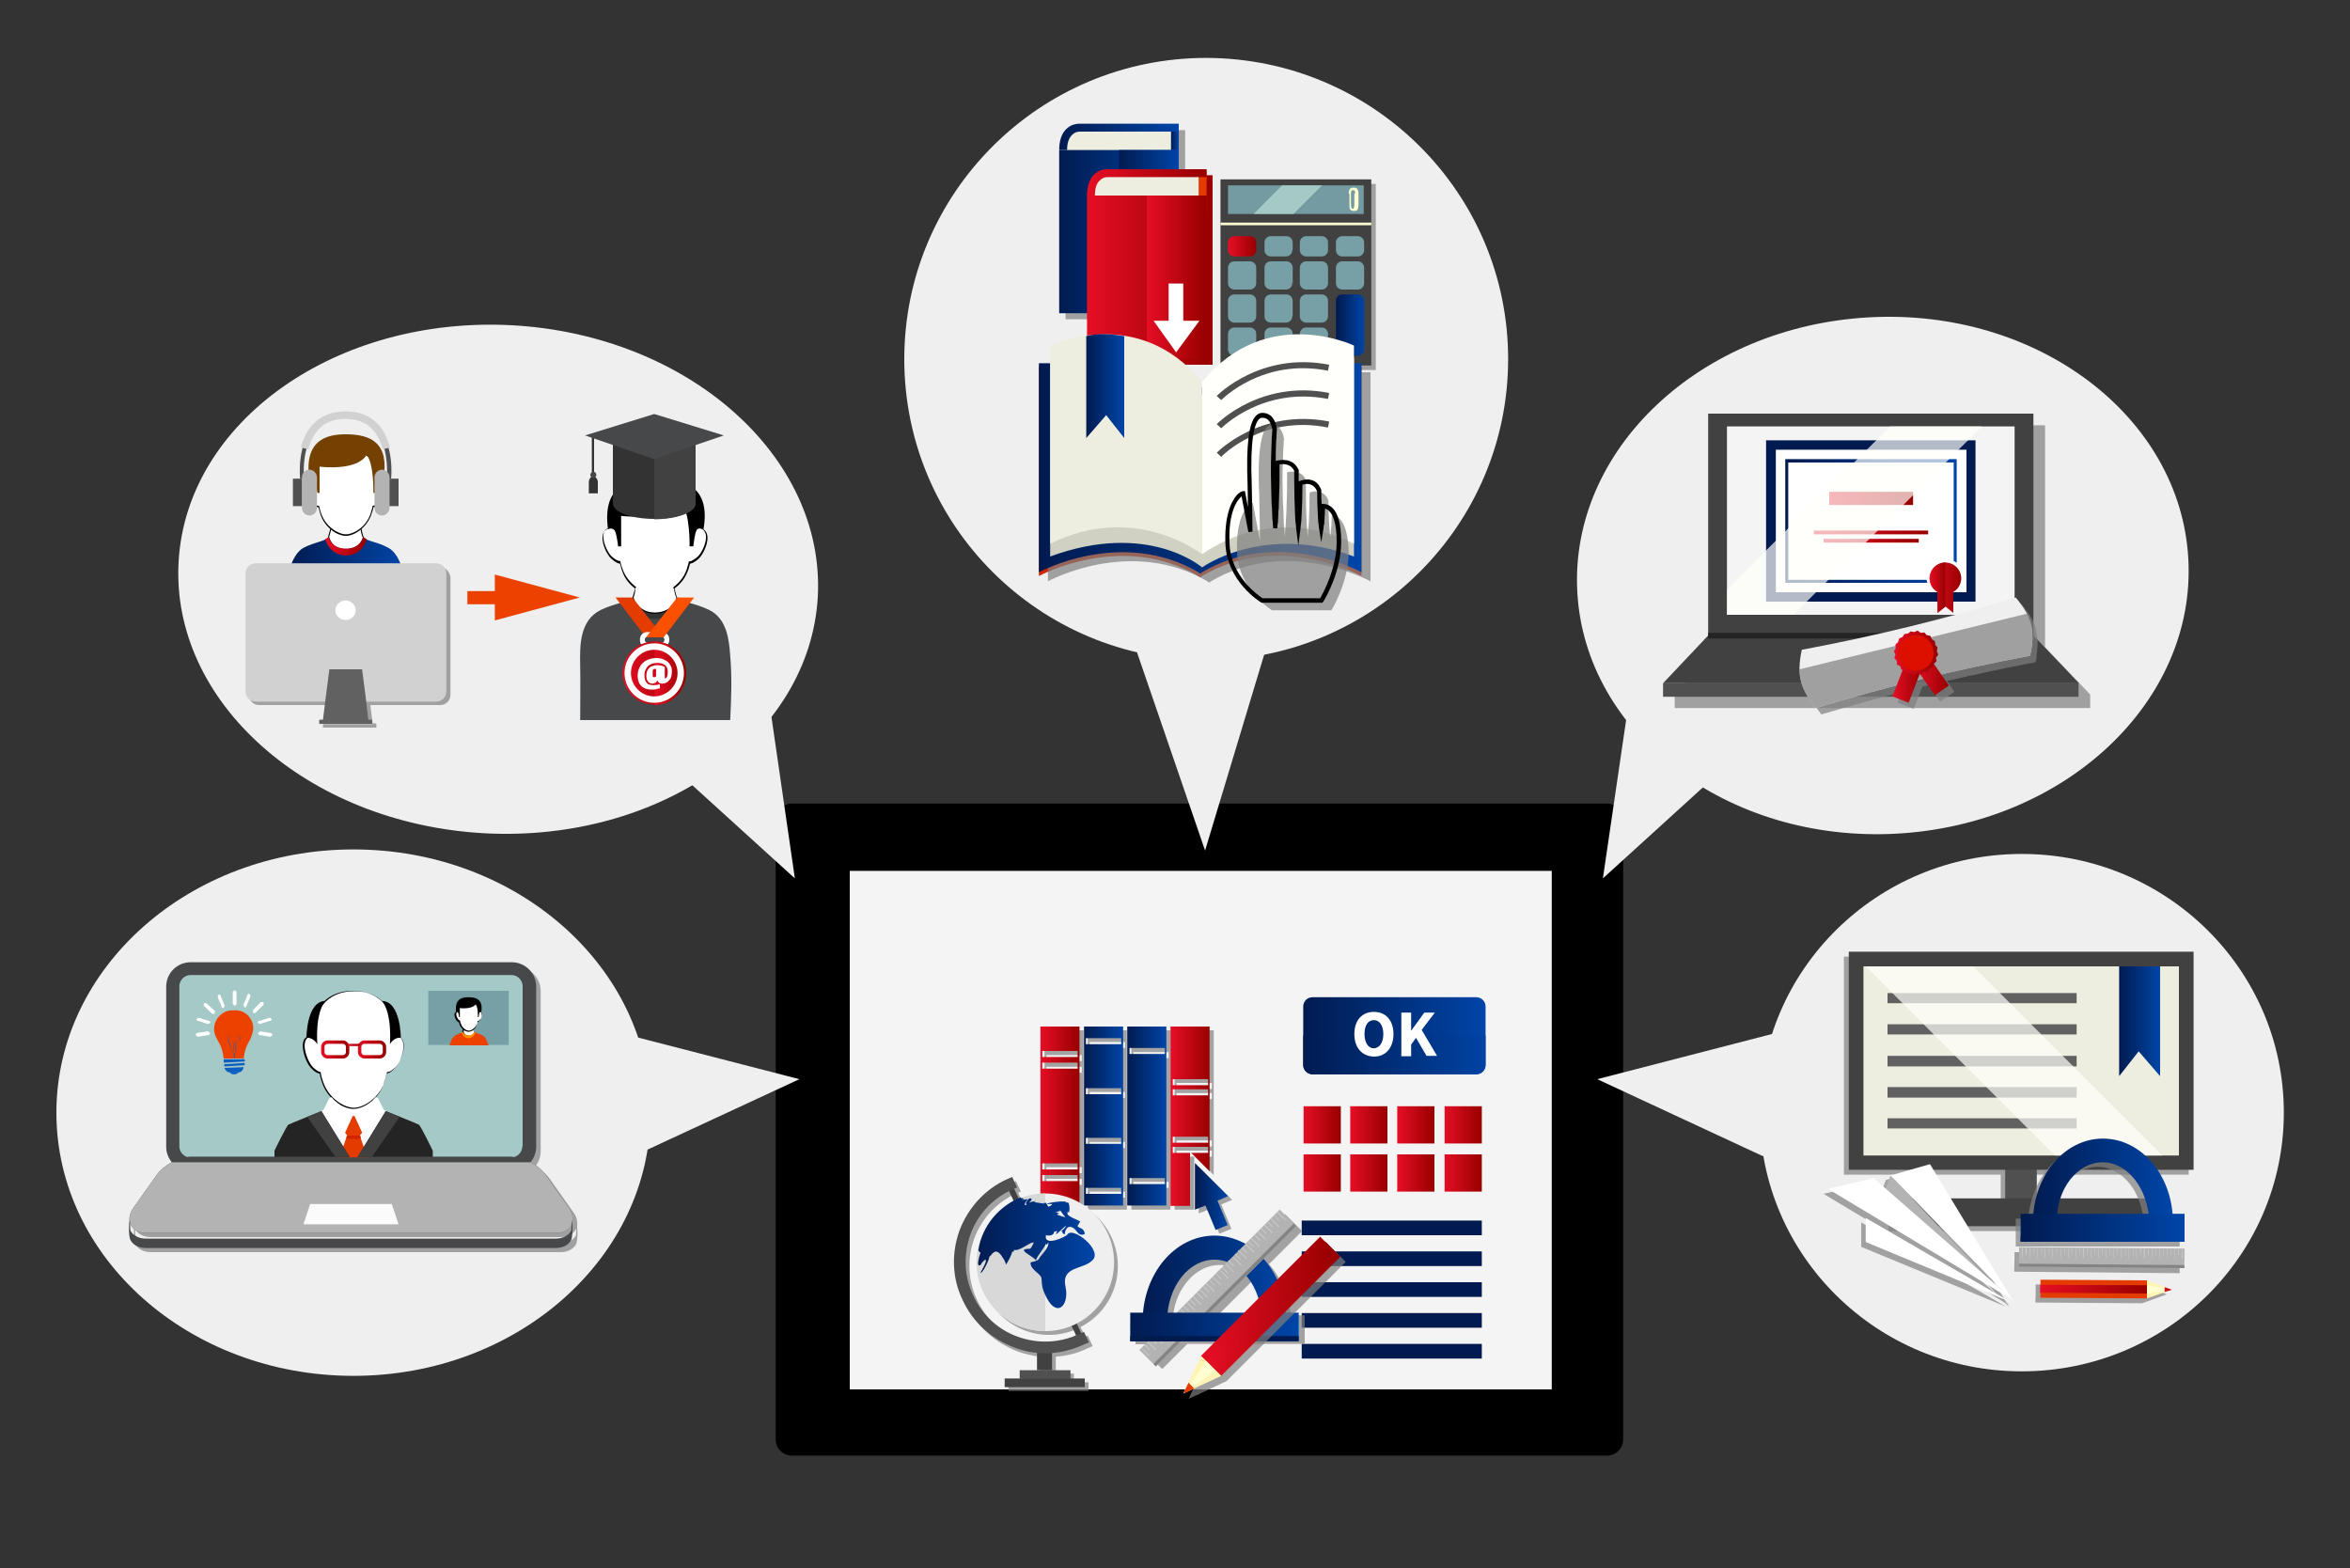 <?xml version="1.0" encoding="utf-8"?>
<!-- Generator: Adobe Illustrator 23.0.3, SVG Export Plug-In . SVG Version: 6.00 Build 0)  -->
<svg version="1.1" xmlns="http://www.w3.org/2000/svg" xmlns:xlink="http://www.w3.org/1999/xlink" x="0px" y="0px"
	 viewBox="0 0 625 417" style="enable-background:new 0 0 625 417;" xml:space="preserve">
<rect x="0" y="0" width="625" height="417" fill="#333333" stroke="none"/>
<style type="text/css">
	.st0{fill:#F4F4F4;}
	.st1{fill:#011B50;}
	.st2{fill:url(#SVGID_1_);}
	.st3{fill:url(#SVGID_2_);}
	.st4{fill:url(#SVGID_3_);}
	.st5{fill:url(#SVGID_4_);}
	.st6{fill:url(#SVGID_5_);}
	.st7{fill:url(#SVGID_6_);}
	.st8{fill:url(#SVGID_7_);}
	.st9{fill:url(#SVGID_8_);}
	.st10{clip-path:url(#SVGID_11_);}
	.st11{fill:url(#SVGID_12_);}
	.st12{fill:#FFFFFF;}
	.st13{fill:#29BFF5;}
	.st14{fill:url(#SVGID_13_);}
	.st15{fill:#0459B8;}
	.st16{fill:url(#SVGID_14_);}
	.st17{enable-background:new    ;}
	.st18{clip-path:url(#SVGID_16_);}
	.st19{clip-path:url(#SVGID_18_);}
	.st20{fill:#FBFFFF;}
	.st21{clip-path:url(#SVGID_20_);}
	.st22{clip-path:url(#SVGID_22_);}
	.st23{clip-path:url(#SVGID_24_);}
	.st24{clip-path:url(#SVGID_26_);}
	.st25{fill:url(#SVGID_27_);}
	.st26{fill:#EFEFEF;}
	.st27{fill:#FFFFFF;stroke:#000000;stroke-width:0.28;stroke-miterlimit:10;}
	.st28{fill:url(#SVGID_28_);}
	.st29{fill:url(#SVGID_29_);}
	.st30{fill:#754100;}
	.st31{fill:#505050;}
	.st32{fill:#B3B3B3;}
	.st33{fill:#D1D1D1;}
	.st34{opacity:0.7;fill:#808080;}
	.st35{fill:#616161;}
	.st36{fill:#474849;}
	.st37{fill:#FBFBFB;}
	.st38{fill:#A5C9C6;}
	.st39{fill:url(#SVGID_30_);}
	.st40{fill:url(#SVGID_31_);}
	.st41{fill:url(#SVGID_32_);}
	.st42{fill:#E43C00;}
	.st43{fill:#D12400;}
	.st44{fill:#242424;}
	.st45{fill:#414141;}
	.st46{fill:#76A0A5;}
	.st47{fill:#ED4100;}
	.st48{fill:#FF9300;}
	.st49{fill:#0C5EC0;}
	.st50{fill-rule:evenodd;clip-rule:evenodd;fill:#0C5EC0;}
	.st51{fill:url(#SVGID_33_);}
	.st52{fill:url(#SVGID_34_);}
	.st53{fill:url(#SVGID_35_);}
	.st54{fill:url(#SVGID_36_);}
	.st55{fill:url(#SVGID_37_);}
	.st56{fill:url(#SVGID_38_);}
	.st57{opacity:0.7;fill:#FFFFFB;}
	.st58{fill:#343334;}
	.st59{fill:#FB5000;}
	.st60{fill:url(#SVGID_39_);}
	.st61{fill:url(#SVGID_40_);}
	.st62{opacity:0.7;}
	.st63{fill:#808080;}
	.st64{fill:url(#SVGID_41_);}
	.st65{fill:url(#SVGID_42_);}
	.st66{fill:url(#SVGID_43_);}
	.st67{fill:url(#SVGID_44_);}
	.st68{fill:url(#SVGID_45_);}
	.st69{fill:#D8D8D8;}
	.st70{fill:url(#SVGID_46_);}
	.st71{fill:#FFED2F;}
	.st72{fill:url(#SVGID_47_);}
	.st73{fill:#3BECF4;}
	.st74{fill:#848484;}
	.st75{fill:url(#SVGID_48_);}
	.st76{fill:url(#SVGID_49_);}
	.st77{fill:url(#SVGID_50_);}
	.st78{fill:#FFF4B3;}
	.st79{fill:#FFFFD1;}
	.st80{fill:#EDEDE0;}
	.st81{fill:url(#SVGID_51_);}
	.st82{fill:url(#SVGID_52_);}
	.st83{fill:#18A3F4;}
	.st84{fill:url(#SVGID_53_);}
	.st85{fill:url(#SVGID_54_);}
	.st86{fill:url(#SVGID_55_);}
	.st87{fill:url(#SVGID_56_);}
	.st88{fill:#749BA2;}
	.st89{fill:url(#SVGID_57_);}
	.st90{fill:url(#SVGID_58_);}
	.st91{fill:url(#SVGID_59_);}
	.st92{fill:url(#SVGID_60_);}
	.st93{fill:url(#SVGID_61_);}
	.st94{fill:url(#SVGID_62_);}
	.st95{fill:url(#SVGID_63_);}
	.st96{fill:url(#SVGID_64_);}
	.st97{fill:url(#SVGID_65_);}
	.st98{fill:url(#SVGID_66_);}
	.st99{fill:url(#SVGID_67_);}
	.st100{fill:#D1D1C3;}
	.st101{fill:#FFFFFB;}
	.st102{fill:url(#SVGID_68_);}
	.st103{fill:#000202;}
	.st104{fill:url(#SVGID_69_);}
	.st105{fill:url(#SVGID_70_);}
	.st106{fill:url(#SVGID_71_);}
	.st107{fill:#DD1000;}
	.st108{fill:url(#SVGID_72_);}
</style>
<g id="Background">
</g>
<g id="Map">
</g>
<g id="Hands">
	<g>
		<path d="M427.4,213.7c2.4,0,4.3,1.9,4.3,4.3v164.8c0,2.4-1.9,4.3-4.3,4.3H210.6c-2.4,0-4.3-1.9-4.3-4.3V218c0-2.4,1.9-4.3,4.3-4.3
			L427.4,213.7z"/>
		<rect x="226" y="231.6" class="st0" width="186.7" height="137.9"/>
	</g>
	<g>
		<rect x="346.2" y="324.6" class="st1" width="47.9" height="3.9"/>
		<rect x="346.2" y="332.8" class="st1" width="47.9" height="3.9"/>
		<rect x="346.2" y="341" class="st1" width="47.9" height="3.9"/>
		<rect x="346.2" y="349.2" class="st1" width="47.9" height="3.9"/>
		<rect x="346.2" y="357.4" class="st1" width="47.9" height="3.9"/>
		<linearGradient id="SVGID_1_" gradientUnits="userSpaceOnUse" x1="346.68" y1="311.921" x2="356.594" y2="311.921">
			<stop  offset="0" style="stop-color:#E60E25"/>
			<stop  offset="1" style="stop-color:#970000"/>
		</linearGradient>
		<rect x="346.7" y="307" class="st2" width="9.9" height="9.9"/>
		<linearGradient id="SVGID_2_" gradientUnits="userSpaceOnUse" x1="359.123" y1="311.921" x2="369.036" y2="311.921">
			<stop  offset="0" style="stop-color:#E60E25"/>
			<stop  offset="1" style="stop-color:#970000"/>
		</linearGradient>
		<rect x="359.1" y="307" class="st3" width="9.9" height="9.9"/>
		<linearGradient id="SVGID_3_" gradientUnits="userSpaceOnUse" x1="371.565" y1="311.921" x2="381.48" y2="311.921">
			<stop  offset="0" style="stop-color:#E60E25"/>
			<stop  offset="1" style="stop-color:#970000"/>
		</linearGradient>
		<rect x="371.6" y="307" class="st4" width="9.9" height="9.9"/>
		<linearGradient id="SVGID_4_" gradientUnits="userSpaceOnUse" x1="346.68" y1="299.183" x2="356.594" y2="299.183">
			<stop  offset="0" style="stop-color:#E60E25"/>
			<stop  offset="1" style="stop-color:#970000"/>
		</linearGradient>
		<rect x="346.7" y="294.2" class="st5" width="9.9" height="9.9"/>
		<linearGradient id="SVGID_5_" gradientUnits="userSpaceOnUse" x1="359.123" y1="299.183" x2="369.036" y2="299.183">
			<stop  offset="0" style="stop-color:#E60E25"/>
			<stop  offset="1" style="stop-color:#970000"/>
		</linearGradient>
		<rect x="359.1" y="294.2" class="st6" width="9.9" height="9.9"/>
		<linearGradient id="SVGID_6_" gradientUnits="userSpaceOnUse" x1="371.565" y1="299.183" x2="381.48" y2="299.183">
			<stop  offset="0" style="stop-color:#E60E25"/>
			<stop  offset="1" style="stop-color:#970000"/>
		</linearGradient>
		<rect x="371.6" y="294.2" class="st7" width="9.9" height="9.9"/>
		<linearGradient id="SVGID_7_" gradientUnits="userSpaceOnUse" x1="384.164" y1="311.921" x2="394.079" y2="311.921">
			<stop  offset="0" style="stop-color:#E60E25"/>
			<stop  offset="1" style="stop-color:#970000"/>
		</linearGradient>
		<rect x="384.2" y="307" class="st8" width="9.9" height="9.9"/>
		<linearGradient id="SVGID_8_" gradientUnits="userSpaceOnUse" x1="384.164" y1="299.183" x2="394.079" y2="299.183">
			<stop  offset="0" style="stop-color:#E60E25"/>
			<stop  offset="1" style="stop-color:#970000"/>
		</linearGradient>
		<rect x="384.2" y="294.2" class="st9" width="9.9" height="9.9"/>
	</g>
	<g>
		<g>
			<defs>
				<path id="SVGID_9_" d="M395.1,283.2c0,1.4-1.1,2.5-2.5,2.5h-43.5c-1.4,0-2.5-1.1-2.5-2.5v-15.5c0-1.4,1.1-2.5,2.5-2.5h43.5
					c1.4,0,2.5,1.1,2.5,2.5V283.2z"/>
			</defs>
			<linearGradient id="SVGID_10_" gradientUnits="userSpaceOnUse" x1="346.564" y1="275.442" x2="395.095" y2="275.442">
				<stop  offset="0" style="stop-color:#011B50"/>
				<stop  offset="0.739" style="stop-color:#003A90"/>
				<stop  offset="1" style="stop-color:#0045A8"/>
			</linearGradient>
			<use xlink:href="#SVGID_9_"  style="overflow:visible;fill:url(#SVGID_10_);"/>
			<clipPath id="SVGID_11_">
				<use xlink:href="#SVGID_9_"  style="overflow:visible;"/>
			</clipPath>
			<g class="st10">
				<linearGradient id="SVGID_12_" gradientUnits="userSpaceOnUse" x1="346.564" y1="281.153" x2="397.35" y2="281.153">
					<stop  offset="0" style="stop-color:#011B50"/>
					<stop  offset="0.739" style="stop-color:#003A90"/>
					<stop  offset="1" style="stop-color:#0045A8"/>
				</linearGradient>
				<rect x="346.6" y="275.4" class="st11" width="50.8" height="11.4"/>
			</g>
		</g>
	</g>
	<g>
		<path class="st12" d="M360.2,275c0-3.7,2.1-5.9,5.2-5.9c3.1,0,5.2,2.2,5.2,5.9c0,3.7-2.1,6-5.2,6
			C362.3,280.9,360.2,278.7,360.2,275z M367.9,275c0-2.3-1-3.7-2.5-3.7c-1.6,0-2.5,1.4-2.5,3.7c0,2.3,1,3.8,2.5,3.8
			C366.9,278.7,367.9,277.3,367.9,275z"/>
		<path class="st12" d="M372.7,269.3h2.6v4.7h0.1l3.4-4.7h2.8l-3.5,4.6l4.1,6.9h-2.8l-2.8-4.8l-1.3,1.8v3.1h-2.6V269.3z"/>
	</g>
</g>
<g id="Bubbles">
	<g>
		<path class="st26" d="M419.5,157.5c2.1,37.9,40.2,66.7,85,64.2c44.9-2.5,79.6-35.2,77.5-73.1c-2.1-37.9-40.2-66.7-85-64.2
			C452.1,86.9,417.4,119.6,419.5,157.5z"/>
		<polygon class="st26" points="456.2,206.4 426.3,233.6 433.3,185.9 		"/>
	</g>
	<g>
		<path class="st26" d="M217.5,158.7c-2.1,37.3-41.8,65.4-88.7,62.9c-47-2.6-83.4-34.9-81.3-72.2c2.1-37.3,41.8-65.4,88.7-62.9
			C183.1,89.1,219.5,121.4,217.5,158.7z"/>
		<polygon class="st26" points="182,206.9 211.4,233.6 204.6,186.7 		"/>
	</g>
	<path class="st26" d="M401.1,95.5c0,44.2-36,80.1-80.3,80.1c-44.3,0-80.3-35.8-80.3-80.1c0-44.2,36-80.1,80.3-80.1
		C365.2,15.5,401.1,51.3,401.1,95.5z"/>
	<polygon class="st26" points="302.4,173.5 320.5,226.2 339.2,164.2 	"/>
	<g>
		<path class="st26" d="M468,295.9c0,38,31.2,68.8,69.7,68.8c38.5,0,69.7-30.8,69.7-68.8c0-38-31.2-68.8-69.7-68.8
			C499.2,227.1,468,257.9,468,295.9z"/>
		<polygon class="st26" points="468.9,307.5 424.8,287 480.9,272.5 		"/>
	</g>
	<g>
		<path class="st26" d="M173,295.9c0,38.6-35.4,70-79,70c-43.6,0-79-31.3-79-70c0-38.6,35.4-70,79-70
			C137.6,225.9,173,257.3,173,295.9z"/>
		<polygon class="st26" points="168.4,307.5 212.6,287 156.4,272.5 		"/>
	</g>
	<path class="st27" d="M87.4,142.8c0,0,0.4-1.4,0.6-2.2h8c0,0,0.3,1.9,0.6,2.2c0.2,0.2-0.8,3.6-4.6,3.6
		C88.2,146.4,87.4,142.8,87.4,142.8z"/>
	<linearGradient id="SVGID_13_" gradientUnits="userSpaceOnUse" x1="76.335" y1="148.071" x2="107.574" y2="148.071">
		<stop  offset="0" style="stop-color:#011B50"/>
		<stop  offset="0.739" style="stop-color:#003A90"/>
		<stop  offset="1" style="stop-color:#0045A8"/>
	</linearGradient>
	<path class="st14" d="M103.3,145.7c-3.1-1.7-5.3-1.6-6.7-2.8c0,0-0.7,3.1-4.6,3.1s-4.6-3.1-4.6-3.1c-1.4,1.2-3.6,1.2-6.7,2.8
		c-3.1,1.7-4.3,7.7-4.3,7.7H92h15.6C107.6,153.3,106.4,147.3,103.3,145.7z"/>
	<linearGradient id="SVGID_14_" gradientUnits="userSpaceOnUse" x1="86.517" y1="145.269" x2="97.391" y2="145.269">
		<stop  offset="0" style="stop-color:#E60E25"/>
		<stop  offset="1" style="stop-color:#970000"/>
	</linearGradient>
	<path class="st16" d="M86.5,143.4l0.9-0.6c0,0,0.7,3.1,4.6,3.1c3.9,0,4.6-3.1,4.6-3.1l0.9,0.6c0,0-1,4.3-5.4,4.3
		C87.5,147.7,86.5,143.4,86.5,143.4z"/>
	<g>
		<path class="st12" d="M101,126.9c0,0,0-7.1-9.1-7.1s-9.1,7.1-9.1,7.1c-3.2,0.4-1.3,5.4,0,6.7c1.3,1.3,1.9,1.2,1.9,1.2
			s0.1,0.7,0.5,1.9c1.1,3.6,4.5,5.7,6.7,5.7c2.2,0,5.6-2.1,6.7-5.7c0.4-1.1,0.5-1.9,0.5-1.9s0.6,0.2,1.9-1.2
			C102.3,132.3,104.2,127.2,101,126.9z"/>
		<path d="M92,142.5c-2.4,0-5.7-2.3-6.8-5.8c-0.3-0.9-0.4-1.5-0.5-1.8c-0.3,0-0.9-0.2-1.9-1.2c-0.9-1-2.2-4-1.6-5.7
			c0.3-0.7,0.8-1.1,1.6-1.3c0-0.6,0.2-2.8,2.1-4.7c1.6-1.6,4-2.4,7.1-2.4c3.1,0,5.5,0.8,7.1,2.4c1.8,1.8,2,4.1,2.1,4.7
			c0.8,0.1,1.3,0.5,1.6,1.3c0.6,1.7-0.7,4.7-1.6,5.7c-1,1-1.6,1.2-1.9,1.2c0,0.3-0.2,0.9-0.5,1.8C97.7,140.1,94.4,142.5,92,142.5z
			 M84.9,134.6l0,0.1c0,0,0.1,0.7,0.5,1.8c1.2,3.6,4.6,5.6,6.6,5.6c2,0,5.4-1.9,6.6-5.6c0.3-1.1,0.5-1.8,0.5-1.8l0-0.2l0.1,0
			c0,0,0.6,0.1,1.7-1.1c0.9-0.9,2.1-3.8,1.5-5.4c-0.2-0.6-0.7-1-1.5-1.1l-0.1,0l0-0.1c0,0,0-2.6-2-4.6c-1.6-1.6-3.9-2.4-6.9-2.4
			c-3,0-5.4,0.8-6.9,2.4c-2,2-2,4.6-2,4.6l0,0.1l-0.1,0c-0.7,0.1-1.2,0.5-1.5,1.1c-0.6,1.6,0.7,4.5,1.5,5.4c1.2,1.2,1.7,1.1,1.7,1.1
			L84.9,134.6z"/>
	</g>
	<path class="st30" d="M92,115.5c-5.3,0-11,1.6-9.8,11.6c0,0,0.5-0.2,0.8-0.1c0.5,0.2,0.8,0.1,1.4,4.1h0.6v-7c0,0,9.8,1.3,12.5-3.1
		c2,2.3,1.8,10.1,1.8,10.1h0.7c0,0,0.3-3.6,0.8-4c0.5-0.3,1.2,0.1,1.2,0.1C103.5,118,98.9,115.5,92,115.5z"/>
	<g>
		<g>
			<rect x="77.9" y="127.3" class="st31" width="2.5" height="7.3"/>
			<path class="st31" d="M104,127.3l-1.1-0.1c0-0.1,0.8-8.6-3.4-13.2c-1.8-2-4.4-3-7.6-3c-3.2,0-5.7,1-7.6,3
				c-4.3,4.7-3.5,13.1-3.4,13.2l-1.1,0.1c0-0.4-0.9-9.1,3.7-14.1c2.1-2.3,4.9-3.4,8.4-3.4c3.5,0,6.3,1.1,8.4,3.4
				C104.9,118.3,104.1,126.9,104,127.3z"/>
			<path class="st32" d="M84.3,135c0,1.2-0.9,2.1-2,2.1s-2-1-2-2.1v-8c0-1.2,0.9-2.1,2-2.1s2,1,2,2.1V135z"/>
			<path class="st33" d="M82,119.5L80,119c1.7-6.3,5.8-9.6,11.9-9.6c6.1,0,10.2,3.3,11.8,9.6l-1.9,0.5c-1.4-5.4-4.8-8.1-9.9-8.1
				C86.7,111.4,83.4,114.1,82,119.5z"/>
			<rect x="103.5" y="127.3" class="st31" width="2.5" height="7.3"/>
			<path class="st32" d="M99.6,135c0,1.2,0.9,2.1,2,2.1s2-1,2-2.1v-8c0-1.2-0.9-2.1-2-2.1s-2,1-2,2.1V135z"/>
		</g>
	</g>
	<path class="st34" d="M116.9,150.7h-48c-1.5,0-2.7,1.2-2.7,2.7v31.4c0,1.5,1.2,2.7,2.7,2.7h18.6l-0.6,4.9h-1v1.1h14.2v-1.1h-1
		l-0.6-4.9h18.6c1.5,0,2.7-1.2,2.7-2.7v-31.4C119.5,151.9,118.3,150.7,116.9,150.7z"/>
	<g>
		<g>
			<path class="st33" d="M116,149.8h-48c-1.5,0-2.7,1.2-2.7,2.7v31.4c0,1.5,1.2,2.7,2.7,2.7h18.6l-0.6,4.9h-1v1.1H99v-1.1h-1
				l-0.6-4.9H116c1.5,0,2.7-1.2,2.7-2.7v-31.4C118.7,151,117.5,149.8,116,149.8z M92,164.8c-1.3,0-2.4-1.1-2.4-2.4
				c0-1.3,1.1-2.4,2.4-2.4c1.3,0,2.4,1.1,2.4,2.4C94.4,163.8,93.3,164.8,92,164.8z"/>
			<polygon class="st35" points="87.6,178 86.5,186.5 85.9,191.4 84.9,191.4 84.9,192.5 99,192.5 99,191.4 98,191.4 97.4,186.5 
				96.3,178 			"/>
		</g>
		<ellipse class="st12" cx="91.9" cy="162.3" rx="2.7" ry="2.6"/>
	</g>
	<path class="st34" d="M153.2,323.6c-0.2-0.4-0.4-0.8-0.7-1.2l-6.3-8.9c-0.9-1.3-2.3-2.4-3.9-3.2c0.9-1.1,1.5-2.6,1.5-4.1v-42.6
		c0-3.6-2.9-6.5-6.5-6.5H51.9c-3.6,0-6.5,2.9-6.5,6.5v42.6c0,1.6,0.6,3,1.5,4.1c-1.6,0.8-3,2-3.9,3.2l-6.3,8.9
		c-0.9,1.3-1.2,2.6-1,3.8c-0.2,1.4-0.1,4,0.3,4.7c0.7,1.3,2.2,2.1,4.1,2.1h109c1.9,0,3.4-0.8,4.1-2.1c0.4-0.7,0.5-3.4,0.3-4.8
		C153.6,325.4,153.5,324.5,153.2,323.6z M153.2,328.5c-0.7,1.3-2.2,2.1-4.1,2.1h-109c-1.9,0-3.4-0.8-4.1-2.1c0-0.1-0.1-1-0.1-1.8
		c0,0.1,0.1,0.2,0.1,0.2c0.7,1.3,2.2,2.1,4.1,2.1h109c1.9,0,3.4-0.8,4.1-2.1c0-0.1,0.1-0.2,0.1-0.2
		C153.2,327.5,153.2,328.4,153.2,328.5z"/>
	<g>
		<path class="st36" d="M151.3,321.2l-6.3-8.9c-0.9-1.3-2.3-2.4-3.9-3.2c0.9-1.1,1.5-2.6,1.5-4.1v-42.6c0-3.6-2.9-6.5-6.5-6.5H50.7
			c-3.6,0-6.5,2.9-6.5,6.5v42.6c0,1.6,0.6,3,1.5,4.1c-1.6,0.8-3,2-3.9,3.2l-6.3,8.9c-1.1,1.6-1.4,3.2-0.7,4.6
			c0.7,1.3,2.2,2.1,4.1,2.1h109c1.9,0,3.4-0.8,4.1-2.1C152.6,324.4,152.4,322.7,151.3,321.2z"/>
		<path class="st32" d="M45.7,309.1c-1.6,0.8-3,2-3.9,3.2l-6.3,8.9c-1.1,1.6-1.4,3.2-0.7,4.6c0.7,1.3,2.2,2.1,4.1,2.1h109
			c1.9,0,3.4-0.8,4.1-2.1c0.7-1.3,0.4-3-0.7-4.6l-6.3-8.9c-0.9-1.3-2.3-2.4-3.9-3.2H45.7z"/>
		<polygon class="st37" points="80.7,325.6 82.5,320.2 104.2,320.2 106,325.6 		"/>
		<path class="st38" d="M138.9,304.9c0,1.3-0.9,2.4-2.1,2.8c-0.3,0-0.6-0.1-0.9-0.1H50.7c-0.3,0-0.6,0-0.9,0.1
			c-1.2-0.4-2.1-1.5-2.1-2.8v-42.6c0-1.6,1.3-3,3-3H136c1.6,0,3,1.3,3,3V304.9z"/>
		<path class="st36" d="M151.9,327.3c-0.7,1.3-2.2,2.1-4.1,2.1h-109c-1.9,0-3.4-0.8-4.1-2.1c-0.1-0.1-0.1-2.8-0.2-2.9
			c-0.3,1-0.3,4.5,0.2,5.4c0.7,1.3,2.2,2.1,4.1,2.1h109c1.9,0,3.4-0.8,4.1-2.1c0.4-0.9,0.5-4.3,0.2-5.4
			C152.1,324.5,152,327.1,151.9,327.3z"/>
	</g>
	<polygon class="st37" points="85.4,295.5 94,291.8 102.8,295.5 95.1,307.7 93,307.7 	"/>
	<path class="st27" d="M88.4,295.4c0,0,0.5-1.7,0.7-2.7H99c0,0,0.4,2.4,0.7,2.7c0.3,0.3-1,4.5-5.6,4.5
		C89.4,299.9,88.4,295.4,88.4,295.4z"/>
	<g>
		<path class="st12" d="M105.2,275.5c0,0,0-11.9-11.2-11.9c-11.2,0-11.2,11.9-11.2,11.9c-3.9,0.5-1.6,6.8,0,8.4
			c1.6,1.7,2.3,1.5,2.3,1.5s0.1,0.9,0.6,2.3c1.4,4.5,5.6,7.1,8.3,7.1c2.7,0,6.9-2.7,8.3-7.1c0.4-1.4,0.6-2.3,0.6-2.3
			s0.7,0.2,2.3-1.5C106.8,282.2,109.1,275.9,105.2,275.5z"/>
		<path d="M94,294.9c-3,0-7.1-2.9-8.4-7.2c-0.4-1.1-0.5-1.9-0.6-2.2c-0.3,0-1.1-0.2-2.3-1.5c-1.2-1.2-2.7-5-2-7.1
			c0.3-0.9,1-1.4,1.9-1.5c0-0.8,0.3-5.8,3.5-9c1.9-1.9,4.6-2.9,7.8-2.9c3.2,0,5.9,1,7.8,2.9c3.2,3.2,3.5,8.2,3.5,9
			c1,0.1,1.6,0.7,1.9,1.5c0.8,2.1-0.8,5.9-2,7.1c-1.2,1.3-2,1.5-2.3,1.5c-0.1,0.3-0.2,1.1-0.6,2.2C101.1,292,97,294.9,94,294.9z
			 M85.3,285.2l0,0.1c0,0,0.1,0.9,0.6,2.3c1.5,4.6,5.7,7,8.2,7c2.5,0,6.7-2.4,8.2-7c0.4-1.3,0.6-2.3,0.6-2.3l0-0.2l0.2,0
			c0,0,0.7,0.1,2.2-1.4c1.1-1.2,2.7-4.8,1.9-6.8c-0.3-0.8-0.9-1.3-1.8-1.4l-0.1,0l0-0.1c0-0.1,0-5.5-3.5-9c-1.9-1.9-4.4-2.8-7.6-2.8
			c-3.2,0-5.7,1-7.6,2.8c-3.4,3.4-3.5,8.9-3.5,9l0,0.1l-0.1,0c-0.9,0.1-1.5,0.6-1.8,1.4c-0.7,2,0.8,5.6,1.9,6.8
			c1.5,1.5,2.2,1.4,2.2,1.4L85.3,285.2z"/>
	</g>
	<path d="M81.5,276c0,0,0-9.7,5-9.8c-2.8,3.5-2.1,11.5-2.1,11.5S83.3,275.8,81.5,276z"/>
	<path d="M106.6,276c0,0,0-9.7-5-9.8c2.8,3.5,2.1,11.5,2.1,11.5S104.7,275.8,106.6,276z"/>
	<linearGradient id="SVGID_16_" gradientUnits="userSpaceOnUse" x1="95.184" y1="279.074" x2="102.653" y2="279.074">
		<stop  offset="0" style="stop-color:#E60E25"/>
		<stop  offset="1" style="stop-color:#970000"/>
	</linearGradient>
	<path style="fill:url(#SVGID_16_);" d="M101,281.5h-4.1c-0.9,0-1.7-0.8-1.7-1.7v-1.4c0-0.9,0.8-1.7,1.7-1.7h4.1
		c0.9,0,1.7,0.8,1.7,1.7v1.4C102.7,280.7,101.9,281.5,101,281.5z M96.9,277.6c-0.4,0-0.8,0.3-0.8,0.8v1.4c0,0.4,0.3,0.8,0.8,0.8h4.1
		c0.4,0,0.8-0.3,0.8-0.8v-1.4c0-0.4-0.3-0.8-0.8-0.8H96.9z"/>
	<linearGradient id="SVGID_18_" gradientUnits="userSpaceOnUse" x1="85.448" y1="279.074" x2="92.917" y2="279.074">
		<stop  offset="0" style="stop-color:#E60E25"/>
		<stop  offset="1" style="stop-color:#970000"/>
	</linearGradient>
	<path style="fill:url(#SVGID_18_);" d="M91.2,281.5h-4.1c-0.9,0-1.7-0.8-1.7-1.7v-1.4c0-0.9,0.8-1.7,1.7-1.7h4.1
		c0.9,0,1.7,0.8,1.7,1.7v1.4C92.9,280.7,92.2,281.5,91.2,281.5z M87.1,277.6c-0.4,0-0.8,0.3-0.8,0.8v1.4c0,0.4,0.3,0.8,0.8,0.8h4.1
		c0.4,0,0.8-0.3,0.8-0.8v-1.4c0-0.4-0.3-0.8-0.8-0.8H87.1z"/>
	<linearGradient id="SVGID_20_" gradientUnits="userSpaceOnUse" x1="92.453" y1="277.914" x2="95.648" y2="277.914">
		<stop  offset="0" style="stop-color:#E60E25"/>
		<stop  offset="1" style="stop-color:#970000"/>
	</linearGradient>
	<rect x="92.5" y="277.6" style="fill:url(#SVGID_20_);" width="3.2" height="0.6"/>
	<polygon class="st42" points="95.5,301.4 94,301.8 92.5,301.4 90.3,307.8 93.9,307.8 94.1,307.8 97.7,307.8 	"/>
	<path class="st43" d="M92.5,301.4l-0.4,1.2c0.2,0.2,0.5,0.3,0.8,0.3h2.3c0.3,0,0.6-0.1,0.8-0.3l-0.4-1.2l-1.5,0.4L92.5,301.4z"/>
	<path class="st42" d="M96.4,300.7c0,0.7-0.6,1.3-1.2,1.3h-2.3c-0.7,0-1.2-0.6-1.2-1.3v-2.6c0-0.7,0.6-1.3,1.2-1.3h2.3
		c0.7,0,1.2,0.6,1.2,1.3V300.7z"/>
	<polygon class="st12" points="85.9,295.4 87.6,292 88.2,291.8 88.8,292.5 93.8,296.8 91.8,301.2 85.9,295.5 	"/>
	<polygon class="st12" points="102.2,295.4 100.5,292 99.9,291.8 99.3,292.5 94.3,296.8 96.3,301.2 102.2,295.5 	"/>
	<path class="st44" d="M93,307.7H73V306c0,0,3.2-6.6,3.7-6.9c0.5-0.3,8.8-3.6,8.8-3.6L93,307.7z"/>
	<path class="st44" d="M95.1,307.7h20V306c0,0-3.2-6.6-3.7-6.9c-0.5-0.3-8.8-3.6-8.8-3.6L95.1,307.7z"/>
	<polygon class="st45" points="85.4,295.5 81.7,297 89.2,307.7 93,307.7 	"/>
	<polygon class="st45" points="102.6,295.5 106.3,297 98.9,307.7 95.1,307.7 	"/>
	<rect x="113.9" y="263.5" class="st46" width="21.4" height="14.4"/>
	<g>
		<path class="st12" d="M123.1,274.4c0,0,0.1-0.5,0.2-0.7h2.7c0,0,0.1,0.7,0.2,0.7c0.1,0.1-0.3,1.2-1.5,1.2
			C123.4,275.6,123.1,274.4,123.1,274.4z"/>
		<path d="M124.6,275.8c-1.3,0-1.7-1.3-1.7-1.3l0,0l0,0c0,0,0.1-0.5,0.2-0.7l0-0.1h2.9l0,0.1c0,0.3,0.1,0.6,0.2,0.7
			c0.1,0.1,0,0.3-0.1,0.5C126.1,275,125.7,275.8,124.6,275.8z M123.3,274.4c0.1,0.2,0.4,1.1,1.4,1.1c0.5,0,0.9-0.2,1.1-0.4
			c0.2-0.2,0.3-0.5,0.3-0.6c-0.1-0.1-0.1-0.3-0.2-0.7h-2.4C123.4,274,123.3,274.3,123.3,274.4z"/>
	</g>
	<path class="st47" d="M128.4,275.4c-1-0.6-1.8-0.5-2.2-1c0,0-0.2,1-1.5,1c-1.3,0-1.5-1-1.5-1c-0.5,0.4-1.2,0.4-2.2,1
		s-1.4,2.6-1.4,2.6h5.2h5.2C129.8,277.9,129.4,275.9,128.4,275.4z"/>
	<path class="st48" d="M122.8,274.6l0.3-0.2c0,0,0.2,1,1.5,1c1.3,0,1.5-1,1.5-1l0.3,0.2c0,0-0.3,1.5-1.8,1.5
		C123.2,276.1,122.8,274.6,122.8,274.6z"/>
	<g>
		<path class="st12" d="M127.7,269c0,0,0-2.4-3-2.4s-3,2.4-3,2.4c-1,0.1-0.4,1.8,0,2.3c0.4,0.4,0.6,0.4,0.6,0.4s0,0.2,0.2,0.6
			c0.4,1.2,1.5,1.9,2.2,1.9s1.9-0.7,2.2-1.9c0.1-0.4,0.2-0.6,0.2-0.6s0.2,0.1,0.6-0.4C128.1,270.9,128.7,269.2,127.7,269z"/>
		<path d="M124.6,274.4c-0.8,0-2-0.8-2.4-2c-0.1-0.2-0.1-0.4-0.1-0.5c-0.1,0-0.3-0.1-0.6-0.4c-0.3-0.3-0.8-1.4-0.6-2
			c0.1-0.2,0.3-0.4,0.5-0.5c0-0.3,0.1-1,0.7-1.6c0.6-0.6,1.4-0.8,2.4-0.8c1.1,0,1.9,0.3,2.4,0.8c0.6,0.6,0.7,1.3,0.7,1.6
			c0.3,0.1,0.4,0.2,0.5,0.5c0.2,0.6-0.2,1.7-0.6,2c-0.3,0.3-0.5,0.4-0.6,0.4c0,0.1-0.1,0.3-0.1,0.5
			C126.6,273.6,125.5,274.4,124.6,274.4z M122.4,271.5l0,0.2c0,0,0,0.2,0.2,0.6c0.4,1.2,1.5,1.8,2.1,1.8c0.6,0,1.7-0.6,2.1-1.8
			c0.1-0.3,0.2-0.6,0.2-0.6l0-0.2l0.2,0c0,0,0.2,0,0.5-0.4c0.3-0.3,0.7-1.2,0.5-1.7c-0.1-0.2-0.2-0.3-0.4-0.3l-0.1,0V269
			c0,0,0-0.6-0.4-1.1c-0.5-0.7-1.3-1.1-2.5-1.1c-1.2,0-2,0.4-2.5,1.1c-0.4,0.6-0.4,1.1-0.4,1.1v0.1l-0.1,0c-0.2,0-0.3,0.1-0.4,0.3
			c-0.2,0.5,0.2,1.4,0.5,1.7c0.3,0.3,0.5,0.4,0.5,0.4l0,0L122.4,271.5z"/>
	</g>
	<g>
		<path d="M124.6,265.2c-1.8,0-3.7,0.5-3.3,3.9c0,0,0.2-0.1,0.3,0c0.2,0.1,0.3,0,0.5,1.4h0.2v-2.4c0,0,3.2,0.4,4.2-1
			c0.7,0.8,0.6,3.4,0.6,3.4h0.2c0,0,0.1-1.2,0.3-1.3c0.2-0.1,0.4,0,0.4,0C128.5,266.1,127,265.2,124.6,265.2z"/>
	</g>
	<g>
		<g>
			<g>
				<path class="st47" d="M63.1,268.7c-0.3,0-0.5-0.1-0.9,0c-0.4,0-0.6,0-0.9,0c-3.1,0.4-5.1,3.6-4.1,6.5c0.3,0.8,0.7,1.5,1.1,2.2
					c0.5,0.9,0.8,1.8,1,2.9c0.1,0.5,0.1,0.8,0.2,1.2l5.3,0c0.1-0.5,0.1-0.7,0.2-1.2c0.2-1,0.5-2,1-2.9c0.4-0.7,0.8-1.4,1-2.2
					C68.2,272.3,66.2,269,63.1,268.7z"/>
			</g>
			<g>
				<g>
					<g>
						<path class="st49" d="M61.7,281.5c0-0.1-0.2-1.9,0.3-2.1c0-0.1,0.2-1.2,0-2c-0.1,0-0.2-0.1-0.2-0.2c0-0.1,0.1-0.1,0.6-0.1v0
							c-0.4,0-0.5,0.1-0.5,0.1c0,0,0.1,0.1,0.2,0.2l0,0l0,0c0.2,0.8,0,2,0,2l0,0l0,0C61.5,279.6,61.7,281.5,61.7,281.5L61.7,281.5z"
							/>
					</g>
					<g>
						<path class="st49" d="M63,281.5L63,281.5c0,0,0.1-1.9-0.3-2l0,0v0c0,0-0.3-1.2,0-2l0,0l0,0c0.1,0,0.2-0.1,0.2-0.2
							c0,0-0.1-0.1-0.5-0.1v-0.1c0.5,0,0.5,0.1,0.6,0.1c0,0.1-0.1,0.2-0.2,0.2c-0.2,0.8,0,1.8,0,2C63.1,279.6,63,281.4,63,281.5z"/>
					</g>
					<g>
						<path class="st49" d="M61.8,279.6c-0.1-0.1-1.5-3.4-1.2-3.9c0,0,0-0.1,0.1-0.1c0.4-0.1,0.8-0.1,1.2,0c0.1,0,0.3,0,0.4,0l0,0
							c-0.1,0-0.3,0-0.4,0c-0.4,0-0.7,0-1.2,0c0,0,0,0,0,0C60.4,276.1,61.9,279.5,61.8,279.6L61.8,279.6z"/>
					</g>
					<g>
						<path class="st49" d="M62.8,279.5L62.8,279.5c0,0,1.4-3.4,1.1-3.9c0,0,0,0,0,0c-0.4-0.1-0.9-0.1-1.2,0c-0.1,0-0.3,0-0.4,0l0,0
							c0.1,0,0.3,0,0.4,0c0.4,0,0.8,0,1.3,0c0,0,0.1,0,0.1,0.1C64.2,276.1,62.8,279.4,62.8,279.5z"/>
					</g>
				</g>
				<g>
					
						<rect x="62.2" y="279.9" transform="matrix(1 -2.708182e-03 2.708182e-03 1 -0.76 0.17)" class="st49" width="0.2" height="1.5"/>
				</g>
				<g>
					<path class="st49" d="M62.3,280c-0.3,0-0.5,0-0.5-0.2l0-0.1c0-0.2,0.2-0.3,0.5-0.3c0.3,0,0.5,0.1,0.5,0.3l0,0.1
						C62.8,279.9,62.6,280,62.3,280z M62.3,279.4c-0.3,0-0.5,0.1-0.5,0.3l0,0.1c0,0.1,0.1,0.2,0.5,0.2c0.3,0,0.5-0.1,0.5-0.2v-0.1
						C62.8,279.5,62.6,279.4,62.3,279.4z"/>
				</g>
			</g>
			<g>
				<path class="st49" d="M61.1,285.1c0,0.1,0.2,0.3,0.3,0.4c0.3,0.2,0.6,0.2,0.8,0.2l0,0c0,0,0,0,0,0c0,0,0,0,0,0l0,0
					c0.3,0,0.6,0,0.9-0.2c0.2-0.1,0.3-0.4,0.3-0.4L61.1,285.1z"/>
				<path class="st50" d="M65.1,281.9c0,0.2,0,0.4-0.1,0.4l-5.3,0.3c-0.1,0-0.2-0.1-0.2-0.3l0,0c0-0.2-0.1-0.6,0.1-0.6l5.4,0
					C65,281.6,65.1,281.6,65.1,281.9L65.1,281.9z"/>
				<path class="st50" d="M65.1,283c0,0.2-0.1,0.3-0.2,0.3l-5.1,0.3c-0.1,0-0.2-0.2-0.2-0.3l0,0c0-0.2,0.1-0.3,0.2-0.3l5.1-0.3
					C65,282.6,65.1,282.8,65.1,283L65.1,283z"/>
				<g>
					<path class="st49" d="M61.2,285.2c0.1,0,0.2,0,0.3,0l1.6,0c0,0,0.1,0,0.2,0c0.5,0,0.8-0.1,1.1-0.5c0.2-0.2,0.3-0.5,0.4-0.9
						l-5.1,0.2c0.1,0.3,0.2,0.5,0.4,0.7C60.5,285.1,60.7,285.2,61.2,285.2z"/>
				</g>
			</g>
		</g>
		<g>
			<path class="st12" d="M55.9,274.8c0,0,0,0.1-0.1,0.2c0,0.1-0.1,0.1-0.2,0.2c0,0-0.1,0.1-0.1,0.1c0,0,0,0-0.1,0c0,0,0,0-0.1,0
				c-0.4,0.1-0.8,0.1-1.3,0.2c-0.5,0.1-1,0.2-1.3,0.2c0,0,0,0-0.1,0c0,0,0,0-0.1,0c0,0-0.1-0.1-0.1-0.1c-0.1-0.1-0.2-0.1-0.2-0.2
				c-0.1-0.1-0.2-0.2-0.2-0.2s0.1-0.1,0.1-0.2c0-0.1,0.1-0.1,0.2-0.2c0,0,0.1-0.1,0.1-0.1c0,0,0,0,0.1,0c0,0,0,0,0.1,0
				c0.4-0.1,0.8-0.1,1.3-0.2c0.5-0.1,1-0.2,1.3-0.2c0,0,0,0,0.1,0c0,0,0,0,0.1,0c0,0,0.1,0.1,0.1,0.1c0.1,0.1,0.2,0.1,0.2,0.2
				C55.9,274.7,55.9,274.8,55.9,274.8z"/>
			<path class="st12" d="M56,272c0,0-0.1,0.1-0.2,0.1c-0.1,0-0.1,0.1-0.2,0.1c0,0-0.1,0-0.1,0.1c0,0,0,0-0.1,0c0,0,0,0-0.1,0
				c-0.4-0.1-0.8-0.2-1.3-0.4c-0.5-0.1-0.9-0.3-1.3-0.4c0,0,0,0-0.1,0c0,0,0,0-0.1,0c0,0-0.1-0.1-0.1-0.1c0-0.1-0.1-0.2-0.1-0.2
				c-0.1-0.1-0.1-0.2-0.1-0.2s0.1-0.1,0.2-0.1c0.1,0,0.1-0.1,0.2-0.1c0,0,0.1,0,0.1-0.1c0,0,0,0,0.1,0c0,0,0,0,0.1,0
				c0.4,0.1,0.8,0.2,1.3,0.4c0.5,0.1,0.9,0.3,1.3,0.4c0,0,0,0,0.1,0c0,0,0,0,0.1,0c0,0,0.1,0.1,0.1,0.1c0.1,0.1,0.1,0.2,0.1,0.2
				C56,271.9,56,272,56,272z"/>
			<path class="st12" d="M57.2,269.6c0,0-0.1,0-0.3,0c-0.1,0-0.2,0-0.3,0c-0.1,0-0.1,0-0.2,0c0,0,0,0-0.1,0c0,0,0,0,0-0.1
				c-0.3-0.3-0.6-0.6-1-1c-0.3-0.3-0.7-0.7-1-0.9c0,0,0,0-0.1,0c0,0,0,0,0-0.1c0-0.1,0-0.1,0-0.2c0-0.1,0-0.2,0-0.3
				c0-0.2,0-0.2,0-0.2s0.1,0,0.2,0c0.1,0,0.2,0,0.3,0c0.1,0,0.1,0,0.2,0c0,0,0,0,0.1,0c0,0,0,0,0,0.1c0.3,0.3,0.6,0.6,1,0.9
				c0.3,0.3,0.7,0.7,1,0.9c0,0,0,0,0.1,0c0,0,0,0,0,0.1c0,0.1,0,0.1,0,0.2c0,0.1,0,0.2,0,0.3C57.2,269.5,57.2,269.6,57.2,269.6z"/>
			<path class="st12" d="M59.4,268.1c0,0-0.1,0-0.2-0.1c-0.1,0-0.2-0.1-0.2-0.1c0,0-0.1,0-0.1-0.1c0,0,0,0,0-0.1c0,0,0,0,0-0.1
				c-0.1-0.3-0.3-0.8-0.5-1.2c-0.2-0.5-0.4-0.9-0.5-1.2c0,0,0,0,0-0.1c0,0,0,0,0-0.1c0-0.1,0-0.1,0.1-0.2c0-0.1,0.1-0.2,0.1-0.2
				c0.1-0.1,0.1-0.2,0.1-0.2s0.1,0,0.2,0.1c0.1,0,0.2,0.1,0.2,0.1c0,0,0.1,0,0.1,0.1c0,0,0,0,0,0.1c0,0,0,0,0,0.1
				c0.1,0.3,0.3,0.8,0.5,1.2c0.2,0.5,0.4,0.9,0.5,1.2c0,0,0,0,0,0.1c0,0,0,0,0,0.1c0,0.1,0,0.1-0.1,0.2c0,0.1-0.1,0.2-0.1,0.3
				C59.5,268,59.4,268.1,59.4,268.1z"/>
			<path class="st12" d="M62.4,267.5c0,0-0.1-0.1-0.2-0.2c-0.1-0.1-0.1-0.1-0.2-0.2c0,0-0.1-0.1-0.1-0.1c0,0,0,0,0-0.1
				c0,0,0,0,0-0.1c0-0.4,0-0.9,0-1.4c0-0.5,0-1,0-1.4c0,0,0,0,0-0.1c0,0,0,0,0-0.1c0,0,0.1-0.1,0.1-0.1c0.1-0.1,0.1-0.1,0.2-0.2
				c0.1-0.1,0.2-0.2,0.2-0.2s0.1,0.1,0.2,0.2c0.1,0.1,0.1,0.1,0.2,0.2c0,0,0.1,0.1,0.1,0.1c0,0,0,0,0,0.1c0,0,0,0,0,0.1
				c0,0.4,0,0.9,0,1.4c0,0.5,0,1,0,1.4c0,0,0,0,0,0.1c0,0,0,0,0,0.1c0,0-0.1,0.1-0.1,0.1c-0.1,0.1-0.1,0.1-0.2,0.2
				C62.5,267.4,62.4,267.5,62.4,267.5z"/>
			<path class="st12" d="M68.6,274.8c0,0,0.1-0.1,0.2-0.2c0.1,0,0.1-0.1,0.2-0.2c0,0,0.1-0.1,0.1-0.1c0,0,0,0,0.1,0c0,0,0,0,0.1,0
				c0.4,0.1,0.8,0.1,1.3,0.2c0.5,0.1,1,0.2,1.3,0.2c0,0,0,0,0.1,0c0,0,0,0,0.1,0c0,0,0.1,0.1,0.1,0.1c0.1,0.1,0.1,0.2,0.2,0.2
				c0.1,0.1,0.1,0.2,0.1,0.2s-0.1,0.1-0.2,0.2c-0.1,0-0.1,0.1-0.2,0.2c0,0-0.1,0.1-0.1,0.1c0,0,0,0-0.1,0c0,0,0,0-0.1,0
				c-0.4-0.1-0.9-0.1-1.3-0.2c-0.5-0.1-1-0.2-1.3-0.2c0,0,0,0-0.1,0c0,0,0,0-0.1,0c0,0-0.1-0.1-0.1-0.1c-0.1-0.1-0.1-0.2-0.2-0.2
				C68.6,274.8,68.6,274.8,68.6,274.8z"/>
			<path class="st12" d="M68.5,272c0,0,0-0.1,0.1-0.2c0-0.1,0.1-0.2,0.1-0.2c0,0,0.1-0.1,0.1-0.1c0,0,0,0,0.1,0c0,0,0,0,0.1,0
				c0.4-0.1,0.8-0.2,1.3-0.4c0.5-0.1,0.9-0.3,1.3-0.4c0,0,0,0,0.1,0c0,0,0,0,0.1,0c0.1,0,0.1,0,0.1,0.1c0.1,0,0.2,0.1,0.2,0.1
				c0.1,0.1,0.2,0.1,0.2,0.1s0,0.1-0.1,0.2c0,0.1-0.1,0.1-0.1,0.2c0,0-0.1,0.1-0.1,0.1c0,0,0,0-0.1,0c0,0,0,0-0.1,0
				c-0.4,0.1-0.8,0.2-1.3,0.4c-0.5,0.1-0.9,0.3-1.3,0.4c0,0,0,0-0.1,0c0,0,0,0-0.1,0c-0.1,0-0.1,0-0.1-0.1c-0.1,0-0.2-0.1-0.2-0.1
				C68.6,272,68.5,272,68.5,272z"/>
			<path class="st12" d="M67.3,269.5c0,0,0-0.1,0-0.3c0-0.1,0-0.2,0-0.3c0-0.1,0-0.1,0-0.2c0,0,0,0,0-0.1c0,0,0,0,0,0
				c0.3-0.3,0.6-0.6,1-1c0.3-0.3,0.7-0.7,1-1c0,0,0,0,0-0.1c0,0,0,0,0.1,0c0.1,0,0.1,0,0.2,0c0.1,0,0.2,0,0.3,0c0.2,0,0.2,0,0.2,0
				s0,0.1,0,0.2c0,0.1,0,0.2,0,0.3c0,0.1,0,0.1,0,0.2c0,0,0,0,0,0.1c0,0,0,0-0.1,0c-0.3,0.3-0.6,0.6-1,1c-0.3,0.3-0.7,0.7-1,1
				c0,0,0,0,0,0.1c0,0,0,0-0.1,0c-0.1,0-0.1,0-0.2,0c-0.1,0-0.2,0-0.3,0C67.4,269.6,67.3,269.5,67.3,269.5z"/>
			<path class="st12" d="M65.1,268c0,0,0-0.1-0.1-0.2c0-0.1-0.1-0.2-0.1-0.3c0,0,0-0.1-0.1-0.2c0,0,0,0,0-0.1c0,0,0,0,0-0.1
				c0.1-0.3,0.3-0.8,0.5-1.2c0.2-0.5,0.4-0.9,0.5-1.2c0,0,0,0,0-0.1c0,0,0,0,0-0.1c0.1,0,0.1,0,0.1-0.1c0.1,0,0.2-0.1,0.2-0.1
				c0.1-0.1,0.2-0.1,0.2-0.1s0,0.1,0.1,0.2c0,0.1,0.1,0.2,0.1,0.2c0,0,0,0.1,0.1,0.2c0,0,0,0,0,0.1c0,0,0,0,0,0.1
				c-0.1,0.3-0.3,0.8-0.5,1.2c-0.2,0.5-0.4,0.9-0.5,1.2c0,0,0,0,0,0.1c0,0,0,0,0,0.1c-0.1,0-0.1,0-0.1,0.1c-0.1,0-0.2,0.1-0.2,0.1
				C65.2,268,65.1,268,65.1,268z"/>
		</g>
	</g>
	<g>
		<polygon class="st34" points="543.9,172.1 543.9,171.3 543.9,113.1 457.4,113.1 457.4,171.3 457.4,172.1 445.4,184.7 445.4,188.3 
			555.9,188.3 555.9,184.7 		"/>
		<g>
			<g>
				<rect x="454.3" y="110" class="st45" width="86.5" height="59"/>
				<rect x="459.3" y="113.4" class="st0" width="76.5" height="50.1"/>
				<polygon class="st45" points="540.8,169 497.6,169 454.3,169 442.3,181.7 497.6,181.7 552.9,181.7 				"/>
				<rect x="454.3" y="168.3" class="st44" width="86.5" height="1.5"/>
				<g>
					<rect x="469.7" y="117.1" class="st1" width="55.7" height="42.9"/>
					<rect x="472.3" y="119.6" class="st12" width="50.7" height="37.9"/>
					<linearGradient id="SVGID_22_" gradientUnits="userSpaceOnUse" x1="474.774" y1="138.592" x2="520.409" y2="138.592">
						<stop  offset="0" style="stop-color:#011B50"/>
						<stop  offset="0.739" style="stop-color:#003A90"/>
						<stop  offset="1" style="stop-color:#0045A8"/>
					</linearGradient>
					<path style="fill:url(#SVGID_22_);" d="M512.4,154.2h-36.8V123h44v26.2c0.3,0.1,0.6,0.3,0.8,0.5v-27.6h-45.6V155h37.8
						C512.5,154.7,512.5,154.5,512.4,154.2z"/>
					<linearGradient id="SVGID_24_" gradientUnits="userSpaceOnUse" x1="513.247" y1="156.309" x2="521.642" y2="156.309">
						<stop  offset="0" style="stop-color:#E60E25"/>
						<stop  offset="1" style="stop-color:#970000"/>
					</linearGradient>
					<path style="fill:url(#SVGID_24_);" d="M521.6,153.8c0-2.3-1.9-4.2-4.2-4.2c-2.3,0-4.2,1.9-4.2,4.2c0,1.5,0.8,2.9,2.1,3.6v2.3
						v3.3l2.1-1.7l2.1,1.7v-3.3v-2.3C520.8,156.7,521.6,155.3,521.6,153.8z"/>
					<linearGradient id="SVGID_26_" gradientUnits="userSpaceOnUse" x1="513.247" y1="156.309" x2="517.445" y2="156.309">
						<stop  offset="0" style="stop-color:#E60E25"/>
						<stop  offset="1" style="stop-color:#970000"/>
					</linearGradient>
					<path style="fill:url(#SVGID_26_);" d="M517.4,149.6c-2.3,0-4.2,1.9-4.2,4.2c0,1.5,0.8,2.9,2.1,3.6v2.3v3.3l2.1-1.7V149.6z"/>
					<linearGradient id="SVGID_27_" gradientUnits="userSpaceOnUse" x1="486.452" y1="132.535" x2="508.731" y2="132.535">
						<stop  offset="0" style="stop-color:#E60E25"/>
						<stop  offset="1" style="stop-color:#970000"/>
					</linearGradient>
					<rect x="486.5" y="130.8" class="st25" width="22.3" height="3.5"/>
					<linearGradient id="SVGID_28_" gradientUnits="userSpaceOnUse" x1="482.373" y1="141.596" x2="512.81" y2="141.596">
						<stop  offset="0" style="stop-color:#E60E25"/>
						<stop  offset="1" style="stop-color:#970000"/>
					</linearGradient>
					<rect x="482.4" y="141.1" class="st28" width="30.4" height="1"/>
					<linearGradient id="SVGID_29_" gradientUnits="userSpaceOnUse" x1="484.964" y1="143.756" x2="510.219" y2="143.756">
						<stop  offset="0" style="stop-color:#E60E25"/>
						<stop  offset="1" style="stop-color:#970000"/>
					</linearGradient>
					<rect x="485" y="143.3" class="st29" width="25.3" height="1"/>
				</g>
				<polygon class="st57" points="527.1,113.4 502.7,113.4 459.3,156.8 459.3,163.5 477,163.5 				"/>
			</g>
			<rect x="442.3" y="181.7" class="st31" width="110.5" height="3.6"/>
		</g>
	</g>
	<path class="st36" d="M188.6,162.2c-4-1.9-6.8-1.9-8.6-3.3c0,0-0.9,3.6-5.8,3.6c-5,0-5.8-3.6-5.8-3.6c-1.8,1.4-4.6,1.4-8.6,3.3
		c-5.7,2.8-5.6,9.6-5.5,14.6c0.1,4.9,0,9.8,0,14.7h39.9c0.3-5.7,0.5-11.5,0-17.2C193.9,170.1,193.3,164.5,188.6,162.2z"/>
	<path class="st58" d="M167.2,159.6l1.1-0.7c0,0,0.8,3.6,5.8,3.6c5,0,5.8-3.6,5.8-3.6l1.1,0.7c0,0-1.3,5-6.9,5
		C168.5,164.6,167.2,159.6,167.2,159.6z"/>
	<g>
		<path class="st12" d="M185.7,140.4c0,0,0-8.2-11.6-8.2c-11.6,0-11.6,8.2-11.6,8.2c-4,0.4-1.6,6.3,0,7.8c1.6,1.5,2.4,1.4,2.4,1.4
			s0.1,0.8,0.6,2.1c0.7,1.9,2,3.5,3.5,4.6h0c-0.2,1-0.7,2.5-0.7,2.5s1,4.2,5.8,4.2c4.8,0,6.1-3.9,5.8-4.2c-0.3-0.3-0.7-2.5-0.7-2.5
			h0c1.5-1.1,2.8-2.7,3.5-4.6c0.4-1.3,0.6-2.1,0.6-2.1s0.8,0.2,2.4-1.4C187.4,146.7,189.8,140.8,185.7,140.4z"/>
		<path d="M174.2,163.2c-4.8,0-6-4.2-6-4.3l0,0l0,0c0,0,0.5-1.5,0.7-2.4c-1.2-0.9-2.7-2.4-3.4-4.6c-0.4-1-0.5-1.8-0.6-2
			c-0.3,0-1.1-0.2-2.4-1.4c-1.1-1-2.8-4.4-2.1-6.5c0.3-0.9,1-1.4,2.1-1.6c0-0.6,0.3-3,2.3-5.1c2-2.1,5.2-3.1,9.4-3.1
			c4.2,0,7.3,1,9.4,3.1c2.1,2.1,2.3,4.5,2.3,5.1c1.1,0.1,1.8,0.7,2.1,1.6c0.7,2.1-1,5.4-2.1,6.5c-1.3,1.2-2.1,1.4-2.4,1.4
			c-0.1,0.3-0.2,1.1-0.6,2c-0.8,2.2-2.3,3.7-3.5,4.6c0.2,0.9,0.5,2.2,0.7,2.4c0.2,0.2,0,0.8-0.1,1
			C179.7,160.4,178.3,163.2,174.2,163.2z M168.5,158.9c0.1,0.4,1.3,4,5.7,4c3,0,4.5-1.6,5.1-2.5c0.5-0.8,0.6-1.4,0.6-1.5
			c-0.3-0.3-0.6-1.9-0.7-2.5h-0.3l0.3-0.3c1.1-0.9,2.6-2.3,3.4-4.6c0.4-1.2,0.6-2.1,0.6-2.1l0-0.1l0.1,0c0,0,0.7,0.1,2.3-1.3
			c1.1-1,2.7-4.3,2-6.2c-0.3-0.8-0.9-1.3-1.9-1.4l-0.1,0l0-0.1c0,0,0-2.8-2.3-5.1c-2-2-5.1-3-9.2-3c-4.1,0-7.2,1-9.2,3
			c-2.3,2.3-2.3,5-2.3,5l0,0.1l-0.1,0c-1,0.1-1.7,0.6-1.9,1.4c-0.6,1.9,0.9,5.1,2,6.2c1.5,1.4,2.3,1.3,2.3,1.3l0.1,0l0,0.1
			c0,0,0.1,0.8,0.6,2.1c0.8,2.2,2.3,3.7,3.4,4.6l0.3,0.3h-0.3C169,157.4,168.6,158.7,168.5,158.9z"/>
	</g>
	<path d="M174.2,127.2c-6.8,0-14.1,1.8-12.5,13.5c0,0,0.6-0.2,1-0.1c0.7,0.2,1.1,0.1,1.7,4.7h0.8v-8.1c0,0,12.5,1.5,15.9-3.6
		c2.5,2.6,2.3,11.7,2.3,11.7h1c0,0,0.4-4.2,1.1-4.6c0.7-0.4,1.6,0.1,1.6,0.1C188.9,130.1,183.1,127.2,174.2,127.2z"/>
	<g>
		<g>
			<path class="st58" d="M157.8,126.7c-0.7,0-1.2,0.7-1.2,1.6v2.9h2.4v-2.9C159,127.4,158.4,126.7,157.8,126.7z"/>
			<path class="st58" d="M163,115.8v18.1c0,2.3,4.9,4.1,11,4.1c6.1,0,11-1.9,11-4.1v-18.1H163z"/>
			<rect x="157.4" y="115.8" class="st58" width="0.6" height="10.4"/>
			<path class="st36" d="M158.6,126.3c0,0.5-0.4,0.8-0.8,0.8c-0.5,0-0.8-0.4-0.8-0.8c0-0.5,0.4-0.8,0.8-0.8
				C158.2,125.4,158.6,125.8,158.6,126.3z"/>
			<path class="st45" d="M174,138.1c6.1,0,11-1.9,11-4.1v-18.1h-11V138.1z"/>
			<polygon class="st36" points="174,110.1 155.6,115.8 174,122.1 192.5,115.8 			"/>
		</g>
	</g>
	<g>
		<g>
			<polygon class="st42" points="163.7,158.9 168.2,158.9 176.5,169.5 171.8,169.5 			"/>
			<path class="st12" d="M176.1,172.2h-4c-1,0-1.9-0.8-1.9-1.9V170c0-1,0.8-1.9,1.9-1.9h4c1,0,1.9,0.8,1.9,1.9v0.3
				C177.9,171.4,177.1,172.2,176.1,172.2z M172.1,169.4c-0.3,0-0.6,0.3-0.6,0.6v0.3c0,0.3,0.3,0.6,0.6,0.6h4c0.3,0,0.6-0.3,0.6-0.6
				V170c0-0.3-0.3-0.6-0.6-0.6H172.1z"/>
			<polygon class="st59" points="184.6,158.9 180.1,158.9 171.8,169.5 176.5,169.5 			"/>
			<linearGradient id="SVGID_30_" gradientUnits="userSpaceOnUse" x1="165.59" y1="179.021" x2="182.468" y2="179.021">
				<stop  offset="0" style="stop-color:#E60E25"/>
				<stop  offset="1" style="stop-color:#970000"/>
			</linearGradient>
			<circle class="st39" cx="174" cy="179" r="8.4"/>
			<linearGradient id="SVGID_31_" gradientUnits="userSpaceOnUse" x1="174.029" y1="179.021" x2="182.468" y2="179.021">
				<stop  offset="0" style="stop-color:#E60E25"/>
				<stop  offset="1" style="stop-color:#970000"/>
			</linearGradient>
			<path class="st40" d="M182.5,179c0-4.7-3.8-8.4-8.4-8.4v16.9C178.7,187.5,182.5,183.7,182.5,179z"/>
			<path class="st12" d="M174,172.8c3.4,0,6.2,2.8,6.2,6.2c0,3.4-2.8,6.2-6.2,6.2c-3.4,0-6.2-2.8-6.2-6.2
				C167.8,175.6,170.6,172.8,174,172.8L174,172.8z M174,171.1c-4.3,0-7.9,3.5-7.9,7.9c0,4.3,3.5,7.9,7.9,7.9c4.3,0,7.9-3.5,7.9-7.9
				C181.9,174.7,178.4,171.1,174,171.1L174,171.1z"/>
			<g>
				<path class="st12" d="M175.1,183.1c-0.2,0.1-0.5,0.1-0.7,0.2c-0.3,0.1-0.6,0.1-1,0.1c-1.2,0-2.1-0.3-2.8-0.9
					c-0.6-0.6-1-1.5-1-2.8c0-0.7,0.1-1.4,0.4-2c0.3-0.6,0.6-1.1,1.1-1.5c0.4-0.4,1-0.7,1.6-0.9c0.6-0.2,1.2-0.3,1.9-0.3
					c0.6,0,1.2,0.1,1.7,0.3c0.5,0.2,0.9,0.4,1.3,0.7c0.3,0.3,0.6,0.7,0.8,1.1c0.2,0.4,0.3,0.9,0.3,1.5c0,0.5-0.1,1-0.2,1.4
					c-0.1,0.4-0.3,0.7-0.6,1c-0.2,0.3-0.5,0.4-0.8,0.6c-0.3,0.1-0.6,0.2-0.9,0.2c-0.2,0-0.4,0-0.6-0.1c-0.2,0-0.3-0.1-0.4-0.2
					c-0.1-0.1-0.2-0.2-0.2-0.3c-0.1-0.1-0.1-0.2-0.1-0.3c-0.1,0.1-0.1,0.2-0.2,0.3c-0.1,0.1-0.2,0.2-0.3,0.3
					c-0.1,0.1-0.3,0.2-0.4,0.2c-0.2,0.1-0.3,0.1-0.5,0.1c-0.5,0-0.9-0.2-1.2-0.6c-0.3-0.4-0.4-0.9-0.4-1.5c0-0.5,0.1-0.9,0.2-1.2
					c0.1-0.3,0.3-0.6,0.6-0.9s0.5-0.4,0.9-0.5c0.3-0.1,0.7-0.2,1.1-0.2c0.3,0,0.7,0,1.1,0.1c0.4,0.1,0.7,0.2,1,0.4v2.9
					c0,0.1,0,0.1,0.1,0.1c0,0,0.1,0,0.1,0c0.1,0,0.2-0.1,0.4-0.4c0.1-0.3,0.2-0.7,0.2-1.2c0-0.8-0.2-1.5-0.7-1.9
					c-0.5-0.4-1.2-0.6-2.1-0.6c-0.5,0-1,0.1-1.4,0.2c-0.4,0.2-0.8,0.4-1.1,0.7c-0.3,0.3-0.5,0.7-0.7,1.1c-0.2,0.4-0.2,0.9-0.2,1.4
					c0,0.5,0.1,0.9,0.2,1.2c0.1,0.3,0.3,0.6,0.5,0.8c0.2,0.2,0.5,0.4,0.8,0.4c0.3,0.1,0.6,0.1,1,0.1c0.4,0,0.8,0,1-0.1
					c0.2,0,0.4-0.1,0.6-0.1V183.1z M173.6,179.7c0,0.2,0,0.3,0.1,0.3c0.1,0.1,0.2,0.1,0.3,0.1c0.1,0,0.2,0,0.3-0.1
					c0.1-0.1,0.2-0.1,0.2-0.2v-1.9c0,0-0.1,0-0.2,0c-0.1,0-0.2,0-0.2,0c-0.2,0-0.3,0.1-0.4,0.2c-0.1,0.1-0.1,0.3-0.1,0.5V179.7z"/>
			</g>
		</g>
	</g>
	<g class="st62">
		<path class="st63" d="M277.8,321.7h10.4V274h-10.4V321.7z M278.3,280.6h9.4v1.6h-9.4V280.6z M278.3,283.7h9.4v1.6h-9.4V283.7z
			 M278.3,310.4h9.4v1.6h-9.4V310.4z M278.3,313.5h9.4v1.6h-9.4V313.5z"/>
		<path class="st63" d="M289.3,321.7h10.4V274h-10.4V321.7z M289.8,277.1h9.4v1.6h-9.4V277.1z M289.8,290.4h9.4v1.6h-9.4V290.4z
			 M289.8,303.7h9.4v1.6h-9.4V303.7z M289.8,316.9h9.4v1.6h-9.4V316.9z"/>
		<path class="st63" d="M300.9,321.7h10.4V274h-10.4V321.7z M301.4,279.8h9.4v1.6h-9.4V279.8z M301.4,314.3h9.4v1.6h-9.4V314.3z"/>
		<path class="st63" d="M317.9,307.6l4.9,4.9V274h-10.4v47.7h5.2v-14.1h-4.7V306h9.4v1.6H317.9z M312.9,288h9.4v1.6h-9.4V288z
			 M312.9,290.7h9.4v1.6h-9.4V290.7z M312.9,304.9v-1.6h9.4v1.6H312.9z"/>
		<polygon class="st63" points="327.7,319.1 318.8,310.3 318.8,322.7 321.6,321.6 324.3,328.1 327.5,326.8 324.8,320.3 		"/>
	</g>
	<g>
		<linearGradient id="SVGID_32_" gradientUnits="userSpaceOnUse" x1="276.761" y1="296.802" x2="287.115" y2="296.802">
			<stop  offset="0" style="stop-color:#E60E25"/>
			<stop  offset="1" style="stop-color:#970000"/>
		</linearGradient>
		<path class="st41" d="M287.1,320.6h-10.4V273h10.4V320.6z M286.6,279.5h-9.4v1.6h9.4V279.5z M286.6,282.6h-9.4v1.6h9.4V282.6z
			 M286.6,309.4h-9.4v1.6h9.4V309.4z M286.6,312.5h-9.4v1.6h9.4V312.5z"/>
		<linearGradient id="SVGID_33_" gradientUnits="userSpaceOnUse" x1="288.323" y1="296.802" x2="298.677" y2="296.802">
			<stop  offset="0" style="stop-color:#011B50"/>
			<stop  offset="0.739" style="stop-color:#003A90"/>
			<stop  offset="1" style="stop-color:#0045A8"/>
		</linearGradient>
		<path class="st51" d="M298.7,320.6h-10.4V273h10.4V320.6z M298.2,276.1h-9.4v1.6h9.4V276.1z M298.2,289.4h-9.4v1.6h9.4V289.4z
			 M298.2,302.6h-9.4v1.6h9.4V302.6z M298.2,315.9h-9.4v1.6h9.4V315.9z"/>
		<linearGradient id="SVGID_34_" gradientUnits="userSpaceOnUse" x1="299.885" y1="296.802" x2="310.239" y2="296.802">
			<stop  offset="0" style="stop-color:#011B50"/>
			<stop  offset="0.739" style="stop-color:#003A90"/>
			<stop  offset="1" style="stop-color:#0045A8"/>
		</linearGradient>
		<path class="st52" d="M310.2,320.6h-10.4V273h10.4V320.6z M309.8,278.7h-9.4v1.6h9.4V278.7z M309.8,313.3h-9.4v1.6h9.4V313.3z"/>
		<linearGradient id="SVGID_35_" gradientUnits="userSpaceOnUse" x1="311.447" y1="296.802" x2="321.8" y2="296.802">
			<stop  offset="0" style="stop-color:#E60E25"/>
			<stop  offset="1" style="stop-color:#970000"/>
		</linearGradient>
		<path class="st53" d="M316.6,306.6h-4.7V305h9.4v1.6h-4.5l4.9,4.9V273h-10.4v47.7h5.2V306.6z M311.9,287h9.4v1.6h-9.4V287z
			 M311.9,289.7h9.4v1.6h-9.4V289.7z M311.9,302.3h9.4v1.6h-9.4V302.3z"/>
		<linearGradient id="SVGID_36_" gradientUnits="userSpaceOnUse" x1="317.83" y1="318.167" x2="326.64" y2="318.167">
			<stop  offset="0" style="stop-color:#011B50"/>
			<stop  offset="0.739" style="stop-color:#003A90"/>
			<stop  offset="1" style="stop-color:#0045A8"/>
		</linearGradient>
		<polygon class="st54" points="326.6,318.1 317.8,309.3 317.8,321.7 320.6,320.6 323.3,327.1 326.5,325.8 323.8,319.3 		"/>
	</g>
	<path class="st34" d="M297.3,336.7c0-10.1-8.2-18.3-18.3-18.3c-2.4,0-4.7,0.5-6.8,1.3c0,0,0,0,0,0c0,0-0.1,0-0.1,0.1c0,0,0,0-0.1,0
		l-1.2-2.6l0.7-0.3l-1.3-2.8l-1.4,0.6c-5.9,2.7-10.3,7.6-12.6,13.6c-2.2,6.1-2,12.7,0.8,18.5c2.7,5.9,7.6,10.3,13.6,12.6
		c2,0.7,4.1,1.2,6.1,1.4v4.5h-4.6v2.3h-3.9v2.3h21.3v-2.3h-3.9v-2.3h-4.8v-4.5c2.9-0.2,5.7-0.9,8.4-2.2l1.4-0.6l-1.3-2.8l-0.7,0.3
		l-1.2-2.6C293.3,349.9,297.3,343.8,297.3,336.7z M287.2,356.2c-4.9,2.1-10.4,2.2-15.5,0.4c-5.3-1.9-9.5-5.8-11.9-11
		c-2.4-5.1-2.6-10.9-0.7-16.2c1.9-5.1,5.5-9.1,10.3-11.6l1.2,2.6l0,0c-0.2,0.1-0.3,0.2-0.5,0.2c-0.4,0.2-0.8,0.5-1.2,0.7
		c-0.2,0.1-0.3,0.2-0.5,0.3c-0.3,0.2-0.6,0.4-0.8,0.6c-0.1,0.1-0.3,0.2-0.4,0.3c-0.4,0.3-0.7,0.6-1,1c-0.1,0.1-0.2,0.2-0.4,0.4
		c-0.3,0.3-0.5,0.5-0.7,0.8c-0.1,0.1-0.2,0.2-0.3,0.4c-0.3,0.4-0.6,0.8-0.9,1.2c-0.1,0.1-0.2,0.3-0.3,0.4c-0.2,0.3-0.4,0.7-0.6,1
		c-0.1,0.1-0.1,0.2-0.2,0.4c-0.2,0.4-0.4,0.9-0.6,1.3c-0.1,0.1-0.1,0.3-0.2,0.4c-0.2,0.4-0.3,0.8-0.4,1.1c0,0.1-0.1,0.3-0.1,0.4
		c-0.1,0.5-0.3,1-0.4,1.5c0,0.1-0.1,0.3-0.1,0.4c0,0.2-0.1,0.4-0.1,0.6c0,0,0,0,0,0c-0.1,0.9-0.2,1.9-0.2,2.9
		c0,10.1,8.2,18.3,18.3,18.3c2.5,0,4.8-0.5,7-1.4L287.2,356.2z"/>
	<g>
		<g>
			
				<rect x="277.2" y="312.2" transform="matrix(0.907 -0.421 0.421 0.907 -115.467 148.193)" class="st45" width="1.5" height="46.9"/>
			<rect x="275.8" y="357.8" class="st45" width="4" height="6.6"/>
			<path class="st26" d="M259.7,335.7c0,10.1,8.2,18.3,18.3,18.3c10.1,0,18.3-8.2,18.3-18.3s-8.2-18.3-18.3-18.3
				C267.9,317.4,259.7,325.6,259.7,335.7z"/>
			<path class="st31" d="M278,359.9c3.5,0,6.9-0.8,10.2-2.3l1.4-0.6l-1.3-2.8l-1.4,0.6c-5.1,2.4-10.9,2.6-16.2,0.7
				c-5.3-1.9-9.5-5.8-11.9-11c-2.4-5.1-2.6-10.9-0.7-16.2c1.9-5.3,5.8-9.5,11-11.9l1.4-0.6l-1.3-2.8l-1.4,0.6
				c-5.9,2.7-10.3,7.6-12.6,13.6c-2.2,6.1-2,12.7,0.8,18.5c2.7,5.9,7.6,10.3,13.6,12.6C272.4,359.4,275.2,359.9,278,359.9z"/>
			<rect x="271.2" y="364.4" class="st31" width="13.5" height="2.3"/>
			<rect x="267.2" y="366.6" class="st45" width="21.3" height="2.3"/>
			<path class="st69" d="M259.7,335.7c0-10.1,8.2-18.3,18.3-18.3V354C267.9,354,259.7,345.8,259.7,335.7z"/>
			<g>
				<linearGradient id="SVGID_37_" gradientUnits="userSpaceOnUse" x1="259.928" y1="333.318" x2="291.012" y2="333.318">
					<stop  offset="0" style="stop-color:#011B50"/>
					<stop  offset="0.739" style="stop-color:#003A90"/>
					<stop  offset="1" style="stop-color:#0045A8"/>
				</linearGradient>
				<path class="st55" d="M260.8,333.2c0-0.3-1.5,4.2,0,3.2c0.3-0.6,0.7-1,1.2-1.4c0.9,0-1.3,3.4-1.2,3.5c0.4,0.4,2.6-4,2.3-4.4
					c0.4,0.4,1.2-2.5,2.9-0.6c0.3,0.3,1.9,2.6,1.4,2.9c0.4-0.2,1.8-2.9,1.8-3.6c0.2,0.2,0.6,0.1,0.4-0.4c1.7,0.4,3.8-1.8,5.2-2
					c0.4-0.1-0.7,1.7-0.8,1.7c-4,0,0.2,1.6,1.6,3.1c-0.4-0.4,2.6-3.8,2.6-4.6c0.1,0.6,0.2,0.6,0.6-0.2c0.3,1.5-1.9,3.2-2.5,4.4
					c-0.3,0.6-2.2,0.9-2.2,0.9c-0.2,2,2.8,3,2.9,4.3c0.1,2.2,0.3,3.1,1.4,5.2c2.8,5.3,6,1.9,5-2.9c-1.3-5.8,4.9-4.5,7.3-7.3
					c2.4-2.7-5.4-8.9-6.8-6.7c-0.5,0.7-6.5,3.4-5.7,0.1c0,0.3,2.2,0.4,2.1-0.8c0.2,0.1,0.1-0.2,1-0.2c-0.2,0-0.5,0.7-0.4,0.8
					c0.1,0.2,2.3-2.2,2.7-2.2c-0.4,0.6-0.9,1.1-1.4,1.5c0.8,0-0.2,0.3,1,0.8c-0.1-0.1,0.2-2.3,1.6-2c1.8,0.4,1.6,2.7,3.7,1.9
					c-0.1-1.8-1.8-1.5-1.9-2.2c0.2-0.4,0.4-0.7,0.7-1.1c-0.1-0.3-3.3-1.3-3.4-2.1c0-0.1,0-0.1,0-0.2c0,0,0-0.1,0.1-0.1
					c0,0,0,0-0.1,0.1c0-0.3,0.1-0.5,0.1-0.5c0.6,1.8,0.7-3.5-0.4-2.1c0.9-1.1-6,0-5.1,0.2c0.5,0,1,0,1.4,0c-0.3,0.4-0.6,0.6-1.1,0.7
					c0,0-0.6-1-0.7-1.1c-0.4,0.4-0.7-0.2-0.4,0.3c0,0-2.7-0.4-2.7-0.4c0.2-0.1,0.4-0.2,0.6-0.3c-0.7,0.1-1.4,0.2-2,0.5
					c0,0.1,1.5-1.3,0.3-1.2c-0.4,0-1.6,1.6-0.7,1.6c-1.3,0.7-0.4-0.8,0-1.2c-0.1-0.1-0.1-0.2-0.1-0.3c-0.1,0.1-0.3,0.2-0.4,0.3
					c0,0,0-0.1,0.1-0.1c0,0-1,0.1-1.1,0.1c0.2-0.1,0.5-0.2,0.7-0.3c-0.3-0.1-0.7-0.2-1-0.2c0.2-0.1,0.2-0.1,0.1-0.2
					c-5.9,2.4-10.3,7.7-11.3,14.1C260.4,333,260.8,333.1,260.8,333.2z M281.7,322.7c-0.4-0.2-0.7-0.4-1.1-0.4c0.4,0,0.8-0.1,1.3-0.2
					c0-0.1,0-0.2,0-0.3c0.5,0.6,0.9,1.4,1.4,1.8c-0.3,0.2-0.6-0.1-2-0.5C280.9,322.3,281.7,323.2,281.7,322.7z"/>
				<path class="st71" d="M273.1,319.5C273,319.5,273,319.5,273.1,319.5C273.1,319.4,273.1,319.4,273.1,319.5z"/>
			</g>
		</g>
	</g>
	<g>
		<path class="st34" d="M343.4,350.5c-0.5-5.6-2.7-10.7-5.9-14.3l8.8-8.8l-0.7-0.7l0,0l-3.8-3.8l-0.7,0.7l-0.1,0.1l0,0l-0.7,0.7l0,0
			l-0.1,0.1l0,0l-0.7,0.7l0,0l-0.1,0.1l0,0l-0.7,0.7l0,0l-0.1,0.1l0,0l-0.7,0.7l0,0l-0.1,0.1l0,0l-0.7,0.7l0,0l0,0l-0.8,0.8l0,0
			l-0.1,0.1l0,0l-0.8,0.8l0,0l0,0l-0.7,0.7l0,0l-0.1,0.1l0,0l-0.8,0.8l-0.1,0.1l0,0l-0.6,0.6c-2.5-1.4-5.3-2.2-8.2-2.2
			c-9.9,0-18,9-19,20.5H302v2.1v4.1v1.4h3.8h0.9l0,0l0,0l-0.1,0.1l0,0l-0.7,0.7l0,0l-0.1,0.1l0,0l-0.7,0.7l0,0l-0.1,0.1l0,0
			l-0.4,0.4l3.8,3.8l0,0l0.7,0.7l6.7-6.7h20.8h6.6h3.8v-1.4v-4.1v-2.1H343.4z M336.9,350.5h-13.7l9.8-9.8
			C335,343.2,336.5,346.6,336.9,350.5z M324.4,336.4c1.2,0,2.3,0.2,3.4,0.6l-0.4,0.4l0,0l-0.1,0.1l0,0l-0.8,0.8l0,0l0,0l-0.7,0.7
			l0,0l0,0l-0.9,0.9l0,0l-0.1,0.1l0,0l-0.7,0.7l0,0l-0.1,0.1l0,0l-0.7,0.7l0,0l-0.1,0.1l0,0l-0.9,0.9l0,0l0,0l-0.7,0.7l0,0l-0.1,0.1
			l0,0l-0.7,0.7l0,0l-0.1,0.1l0,0l-0.7,0.7l0,0l-0.1,0.1l0,0l-0.7,0.7l0,0l-0.1,0.1l-0.7,0.7l0,0l-0.1,0.1l0,0l-0.7,0.7l0,0
			l-0.1,0.1l0,0l-1.6,1.6l0,0l-0.1,0.1l0,0l-0.7,0.7l-0.1,0.1H312C312.8,342.5,318.1,336.4,324.4,336.4z"/>
		<g>
			<g>
				<linearGradient id="SVGID_38_" gradientUnits="userSpaceOnUse" x1="303.956" y1="339.857" x2="342.113" y2="339.857">
					<stop  offset="0" style="stop-color:#011B50"/>
					<stop  offset="0.739" style="stop-color:#003A90"/>
					<stop  offset="1" style="stop-color:#0045A8"/>
				</linearGradient>
				<path class="st56" d="M323,335c6.9,0,12.5,7.2,12.6,16.2h6.5c-0.1-12.5-8.6-22.6-19.1-22.6c-10.5,0-19,10.1-19.1,22.6h6.5
					C310.5,342.2,316.1,335,323,335z"/>
				<path class="st73" d="M310.4,351.4c0,1.8,0.2,3.6,0.7,5.3H335c0.4-1.7,0.7-3.4,0.7-5.3c0-0.1,0-0.1,0-0.2h-25.2
					C310.4,351.3,310.4,351.3,310.4,351.4z"/>
				<path class="st73" d="M304,351.2h-3.3v5.5h3.8c-0.3-1.7-0.5-3.5-0.5-5.3C304,351.3,304,351.3,304,351.2z"/>
				<path class="st73" d="M345.4,351.2h-3.3c0,0.1,0,0.1,0,0.2c0,1.8-0.2,3.6-0.5,5.3h3.8V351.2z"/>
			</g>
			<g>
				
					<rect x="297.5" y="339.4" transform="matrix(0.707 -0.707 0.707 0.707 -147.275 329.386)" class="st32" width="52.8" height="6.2"/>
				<g>
					<polygon class="st33" points="305.8,360.6 305.7,360.8 303.5,358.5 303.6,358.4 					"/>
					
						<rect x="306.3" y="356.3" transform="matrix(0.709 -0.705 0.705 0.709 -163.221 320.191)" class="st33" width="0.2" height="3.1"/>
					
						<rect x="308" y="354.6" transform="matrix(0.707 -0.707 0.707 0.707 -161.6 322.17)" class="st33" width="0.2" height="3.1"/>
					
						<rect x="309.7" y="352.9" transform="matrix(0.708 -0.707 0.707 0.708 -159.857 322.567)" class="st33" width="0.2" height="3.1"/>
					
						<rect x="311.5" y="351.1" transform="matrix(0.707 -0.708 0.708 0.707 -158.176 323.911)" class="st33" width="0.2" height="3.1"/>
					<polygon class="st33" points="314.4,352 314.3,352.2 312.1,349.9 312.2,349.8 					"/>
					
						<rect x="314.9" y="347.7" transform="matrix(0.707 -0.707 0.707 0.707 -154.713 325.022)" class="st33" width="0.2" height="3.1"/>
					
						<rect x="316.6" y="346" transform="matrix(0.71 -0.704 0.704 0.71 -152.882 323.516)" class="st33" width="0.2" height="3.1"/>
					
						<rect x="318.3" y="344.3" transform="matrix(0.707 -0.707 0.707 0.707 -151.269 326.449)" class="st33" width="0.2" height="3.1"/>
					
						<rect x="320.1" y="342.5" transform="matrix(0.705 -0.709 0.709 0.705 -149.591 328.428)" class="st33" width="0.2" height="3.1"/>
					
						<rect x="321.8" y="340.8" transform="matrix(0.707 -0.707 0.707 0.707 -147.826 327.875)" class="st33" width="0.2" height="3.1"/>
					<polygon class="st33" points="324.8,341.7 324.6,341.8 322.4,339.6 322.5,339.5 					"/>
					
						<rect x="325.2" y="337.4" transform="matrix(0.707 -0.708 0.708 0.707 -144.389 329.618)" class="st33" width="0.2" height="3.1"/>
					<polygon class="st33" points="328.2,338.3 328.1,338.4 325.9,336.2 326,336 					"/>
					
						<rect x="328.7" y="333.9" transform="matrix(0.707 -0.708 0.708 0.707 -140.942 331.043)" class="st33" width="0.2" height="3.1"/>
					
						<rect x="330.4" y="332.2" transform="matrix(0.703 -0.711 0.711 0.703 -139.223 333.966)" class="st33" width="0.2" height="3.1"/>
					
						<rect x="332.1" y="330.5" transform="matrix(0.707 -0.708 0.708 0.707 -137.496 332.469)" class="st33" width="0.2" height="3.1"/>
					
						<rect x="333.8" y="328.8" transform="matrix(0.709 -0.705 0.705 0.709 -135.779 331.601)" class="st33" width="0.2" height="3.1"/>
					
						<rect x="335.6" y="327" transform="matrix(0.709 -0.705 0.705 0.709 -134.064 332.314)" class="st33" width="0.2" height="3.1"/>
					
						<rect x="337.3" y="325.3" transform="matrix(0.705 -0.709 0.709 0.705 -132.309 335.559)" class="st33" width="0.2" height="3.1"/>
					
						<rect x="339" y="323.6" transform="matrix(0.707 -0.707 0.707 0.707 -130.609 335.006)" class="st33" width="0.2" height="3.1"/>
					<polygon class="st33" points="342,324.5 341.9,324.6 339.6,322.4 339.8,322.3 					"/>
					<polygon class="st33" points="305.9,359 305.8,359.1 304.3,357.7 304.5,357.6 					"/>
					
						<rect x="313.7" y="348.7" transform="matrix(0.707 -0.707 0.707 0.707 -155.417 324.284)" class="st33" width="0.2" height="2.1"/>
					<polygon class="st33" points="323.1,341.8 323,341.9 321.6,340.5 321.7,340.4 					"/>
					<polygon class="st33" points="331.7,333.2 331.6,333.3 330.2,331.9 330.3,331.7 					"/>
					<polygon class="st33" points="340.3,324.6 340.2,324.7 338.8,323.2 338.9,323.1 					"/>
					
						<rect x="306.8" y="355.6" transform="matrix(0.705 -0.709 0.709 0.705 -162.396 322.696)" class="st33" width="0.2" height="2.1"/>
					
						<rect x="315.4" y="347" transform="matrix(0.705 -0.709 0.709 0.705 -153.755 326.262)" class="st33" width="0.2" height="2.1"/>
					
						<rect x="308.5" y="353.9" transform="matrix(0.707 -0.707 0.707 0.707 -160.581 322.144)" class="st33" width="0.2" height="2.1"/>
					
						<rect x="317.1" y="345.3" transform="matrix(0.707 -0.707 0.707 0.707 -151.972 325.71)" class="st33" width="0.2" height="2.1"/>
					<polygon class="st33" points="311.1,353.9 311,354 309.5,352.5 309.6,352.4 					"/>
					
						<rect x="318.8" y="343.5" transform="matrix(0.708 -0.707 0.707 0.708 -150.238 326.108)" class="st33" width="0.2" height="2.1"/>
					
						<rect x="311.9" y="350.4" transform="matrix(0.707 -0.707 0.707 0.707 -157.137 323.571)" class="st33" width="0.2" height="2.1"/>
					
						<rect x="320.5" y="341.8" transform="matrix(0.708 -0.707 0.707 0.708 -148.518 326.82)" class="st33" width="0.2" height="2.1"/>
					<polygon class="st33" points="324.9,340.1 324.7,340.2 323.3,338.7 323.4,338.6 					"/>
					
						<rect x="332.6" y="329.8" transform="matrix(0.707 -0.707 0.707 0.707 -136.476 332.129)" class="st33" width="0.2" height="2.1"/>
					
						<rect x="325.7" y="336.7" transform="matrix(0.707 -0.707 0.707 0.707 -143.364 329.276)" class="st33" width="0.2" height="2.1"/>
					
						<rect x="334.3" y="328.1" transform="matrix(0.707 -0.707 0.707 0.707 -134.755 332.842)" class="st33" width="0.2" height="2.1"/>
					
						<rect x="327.4" y="334.9" transform="matrix(0.707 -0.707 0.707 0.707 -141.642 329.989)" class="st33" width="0.2" height="2.1"/>
					
						<rect x="336" y="326.3" transform="matrix(0.705 -0.709 0.709 0.705 -133.015 334.82)" class="st33" width="0.2" height="2.1"/>
					
						<rect x="329.2" y="333.2" transform="matrix(0.707 -0.707 0.707 0.707 -139.92 330.703)" class="st33" width="0.2" height="2.1"/>
					
						<rect x="337.8" y="324.6" transform="matrix(0.707 -0.707 0.707 0.707 -131.311 334.268)" class="st33" width="0.2" height="2.1"/>
				</g>
				
					<rect x="299.4" y="343.9" transform="matrix(0.707 -0.707 0.707 0.707 -148.053 331.262)" class="st74" width="52.8" height="0.9"/>
			</g>
			<linearGradient id="SVGID_39_" gradientUnits="userSpaceOnUse" x1="300.628" y1="352.883" x2="345.44" y2="352.883">
				<stop  offset="0" style="stop-color:#011B50"/>
				<stop  offset="0.739" style="stop-color:#003A90"/>
				<stop  offset="1" style="stop-color:#0045A8"/>
			</linearGradient>
			<rect x="300.6" y="349.1" class="st60" width="44.8" height="7.6"/>
			<rect x="300.6" y="355.3" class="st1" width="44.8" height="1.4"/>
		</g>
		<polygon class="st34" points="357.9,335.6 355.9,333.6 354,331.7 354,331.7 352.5,330.3 320.8,362 317.5,369.1 317.5,369.1 
			316.1,372 319,370.7 319,370.7 326.2,367.3 		"/>
		<g>
			<g>
				<linearGradient id="SVGID_40_" gradientUnits="userSpaceOnUse" x1="319.445" y1="347.399" x2="356.521" y2="347.399">
					<stop  offset="0" style="stop-color:#E60E25"/>
					<stop  offset="1" style="stop-color:#970000"/>
				</linearGradient>
				<polygon class="st61" points="356.5,334.2 324.8,365.9 319.4,360.6 351.1,328.9 				"/>
				<linearGradient id="SVGID_41_" gradientUnits="userSpaceOnUse" x1="320.925" y1="347.399" x2="355.041" y2="347.399">
					<stop  offset="0" style="stop-color:#E60E25"/>
					<stop  offset="1" style="stop-color:#970000"/>
				</linearGradient>
				<polygon class="st64" points="355,332.8 323.3,364.5 320.9,362 352.6,330.3 				"/>
				<polygon class="st78" points="319.4,360.6 314.7,370.6 324.8,365.9 				"/>
				<polygon class="st79" points="320.9,362 314.7,370.6 323.3,364.5 				"/>
				<polygon class="st42" points="314.7,370.6 316.1,367.7 317.6,369.3 				"/>
			</g>
		</g>
	</g>
	<g>
		<polygon class="st34" points="490.4,312.4 490.4,254.4 582.1,254.4 582.1,312.4 540.5,312.4 540.5,320 570.2,320 570.2,327.4 
			502.3,327.4 502.3,320 532.1,320 532.1,312.4 		"/>
		<g>
			<g>
				<rect x="533.3" y="303.3" class="st31" width="8.4" height="15.7"/>
				<rect x="491.7" y="253.1" class="st45" width="91.7" height="58"/>
				<rect x="495.6" y="257" class="st80" width="83.9" height="50.3"/>
				<g>
					<rect x="502" y="264.1" class="st35" width="50.3" height="2.7"/>
					<rect x="502" y="272.4" class="st35" width="50.3" height="2.7"/>
					<rect x="502" y="280.8" class="st35" width="50.3" height="2.8"/>
					<rect x="502" y="289.1" class="st35" width="50.3" height="2.8"/>
					<rect x="502" y="297.4" class="st35" width="50.3" height="2.7"/>
				</g>
				<linearGradient id="SVGID_42_" gradientUnits="userSpaceOnUse" x1="563.616" y1="271.611" x2="574.505" y2="271.611">
					<stop  offset="0" style="stop-color:#011B50"/>
					<stop  offset="0.739" style="stop-color:#003A90"/>
					<stop  offset="1" style="stop-color:#0045A8"/>
				</linearGradient>
				<polygon class="st65" points="574.5,257 574.5,286.2 568.8,279.6 563.6,286.2 563.6,257 				"/>
				<rect x="503.5" y="318.7" class="st45" width="67.9" height="7.4"/>
				<polygon class="st57" points="575.1,307.3 546.5,307.3 496.2,257 524.8,257 				"/>
			</g>
		</g>
		<g class="st62">
			<polygon class="st63" points="535.8,333 536.6,333 536.6,333 536.7,333 536.7,333 537.6,333 537.6,333 537.7,333 538.6,333 
				538.6,333 538.7,333 538.7,333 539.6,333 539.6,333 539.7,333 539.7,333 540.6,333 540.6,333 540.7,333 542.6,333 542.6,333 
				542.7,333 544.7,333.1 544.7,333.1 544.8,333.1 544.8,333.1 545.7,333.1 545.8,333.1 545.8,333.1 547.7,333.1 547.7,333.1 
				547.8,333.1 547.8,333.1 548.7,333.1 548.7,333.1 548.9,333.1 548.9,333.1 549.7,333.1 549.7,333.1 549.9,333.1 549.9,333.1 
				550.8,333.1 550.8,333.1 550.9,333.1 550.9,333.1 552.8,333.1 552.8,333.1 552.9,333.1 552.9,333.1 553.9,333.1 553.9,333.1 
				553.9,333.1 555.8,333.2 555.8,333.2 556,333.2 556,333.2 556.8,333.2 556.8,333.2 557,333.2 557,333.2 557.8,333.2 557.8,333.2 
				558,333.2 558,333.2 559,333.2 559,333.2 559,333.2 559.9,333.2 559.9,333.2 560,333.2 560,333.2 560.9,333.2 560.9,333.2 
				561,333.2 561,333.2 561.9,333.2 561.9,333.2 562,333.2 562,333.2 562.9,333.2 562.9,333.2 563,333.2 563,333.2 563.9,333.2 
				563.9,333.2 564.1,333.2 564.1,333.2 564.9,333.2 564.9,333.2 565.1,333.2 565.1,333.2 565.9,333.2 565.9,333.2 566.1,333.2 
				566.1,333.2 567,333.2 567,333.2 567.1,333.2 567.1,333.3 568,333.3 568,333.3 568.1,333.3 568.1,333.3 569,333.3 569,333.3 
				569.1,333.3 569.1,333.3 570,333.3 570,333.3 570.1,333.3 570.1,333.3 571.1,333.3 571.1,333.3 571.1,333.3 572,333.3 572,333.3 
				572.2,333.3 572.2,333.3 573,333.3 573,333.3 573.2,333.3 573.2,333.3 574.1,333.3 574.1,333.3 574.2,333.3 574.2,333.3 
				575.1,333.3 575.1,333.3 575.2,333.3 575.2,333.3 576.1,333.3 576.1,333.3 576.2,333.3 576.2,333.3 577.1,333.3 577.1,333.3 
				577.2,333.3 577.2,333.3 578.1,333.3 578.1,333.3 578.2,333.3 578.2,333.3 579.1,333.4 579.1,333.4 579.3,333.4 579.3,333.4 
				579.7,333.4 579.7,338.6 535.7,338.2 			"/>
			<path class="st63" d="M576,331.5h3.7v-1.4v-4v-2h-3.3c-0.9-11.2-8.8-20-18.5-20c-9.6,0-17.5,8.8-18.5,20h-3.3v2v4v1.4h3.7h6.5
				h23.2H576z M570,324h-24.2c0.8-7.7,6-13.7,12.1-13.7C564.1,310.4,569.2,316.3,570,324z"/>
		</g>
		<g>
			<g>
				
					<rect x="556.4" y="312.5" transform="matrix(8.555115e-03 -1 1 8.555115e-03 219.691 890.604)" class="st32" width="5.2" height="44"/>
				<g>
					<polygon class="st33" points="580.3,334.7 580.5,334.7 580.5,332.1 580.4,332.1 					"/>
					
						<rect x="577.1" y="333.3" transform="matrix(5.945198e-03 -1 1 5.945198e-03 241.578 909.799)" class="st33" width="2.6" height="0.1"/>
					
						<rect x="575.1" y="333.3" transform="matrix(9.500759e-03 -1 1 9.500759e-03 237.541 906.554)" class="st33" width="2.6" height="0.1"/>
					
						<rect x="573" y="333.3" transform="matrix(8.313252e-03 -1 1 8.313252e-03 236.23 904.913)" class="st33" width="2.6" height="0.1"/>
					
						<rect x="571" y="333.3" transform="matrix(8.303392e-03 -1 1 8.303392e-03 234.244 902.874)" class="st33" width="2.6" height="0.1"/>
					<polygon class="st33" points="570.2,334.6 570.4,334.6 570.4,332 570.2,332 					"/>
					
						<rect x="567" y="333.2" transform="matrix(8.352931e-03 -1 1 8.352931e-03 230.232 898.77)" class="st33" width="2.6" height="0.1"/>
					
						<rect x="564.9" y="333.2" transform="matrix(3.579929e-03 -1 1 3.579929e-03 230.933 898.333)" class="st33" width="2.6" height="0.1"/>
					
						<rect x="562.9" y="333.2" transform="matrix(8.303392e-03 -1 1 8.303392e-03 226.276 894.7)" class="st33" width="2.6" height="0.1"/>
					
						<rect x="560.9" y="333.2" transform="matrix(1.070093e-02 -1 1 1.070093e-02 222.944 891.845)" class="st33" width="2.6" height="0.1"/>
					
						<rect x="558.9" y="333.2" transform="matrix(8.303392e-03 -1 1 8.303392e-03 222.292 890.614)" class="st33" width="2.6" height="0.1"/>
					<polygon class="st33" points="558.1,334.5 558.2,334.5 558.2,331.9 558.1,331.9 					"/>
					
						<rect x="554.8" y="333.1" transform="matrix(8.353514e-03 -1 1 8.353514e-03 218.28 886.511)" class="st33" width="2.6" height="0.1"/>
					<polygon class="st33" points="554,334.5 554.1,334.5 554.2,331.9 554,331.9 					"/>
					
						<rect x="550.8" y="333.1" transform="matrix(8.313253e-03 -1 1 8.313253e-03 214.319 882.437)" class="st33" width="2.6" height="0.1"/>
					
						<rect x="548.7" y="333.1" transform="matrix(1.425131e-02 -1 1 1.425131e-02 209.083 878.379)" class="st33" width="2.6" height="0.1"/>
					
						<rect x="546.7" y="333.1" transform="matrix(9.489490e-03 -1 1 9.489490e-03 209.694 877.954)" class="st33" width="2.6" height="0.1"/>
					
						<rect x="544.7" y="333" transform="matrix(5.945601e-03 -1 1 5.945601e-03 209.63 877.106)" class="st33" width="2.6" height="0.1"/>
					
						<rect x="542.6" y="333" transform="matrix(5.952276e-03 -1 1 5.952276e-03 207.63 875.06)" class="st33" width="2.6" height="0.1"/>
					
						<rect x="540.6" y="333" transform="matrix(1.071367e-02 -1 1 1.071367e-02 203.066 871.41)" class="st33" width="2.6" height="0.1"/>
					
						<rect x="538.6" y="333" transform="matrix(9.500759e-03 -1 1 9.500759e-03 201.73 869.777)" class="st33" width="2.6" height="0.1"/>
					<polygon class="st33" points="537.8,334.3 537.9,334.4 538,331.7 537.8,331.7 					"/>
					<polygon class="st33" points="579.3,333.8 579.5,333.8 579.5,332.1 579.4,332.1 					"/>
					<polygon class="st33" points="569.2,333.7 569.3,333.7 569.4,332 569.2,332 					"/>
					<polygon class="st33" points="559.1,333.6 559.2,333.6 559.2,331.9 559.1,331.9 					"/>
					<polygon class="st33" points="549,333.5 549.1,333.5 549.1,331.8 549,331.8 					"/>
					<polygon class="st33" points="538.8,333.5 539,333.5 539,331.7 538.8,331.7 					"/>
					
						<rect x="576.5" y="332.9" transform="matrix(1.190392e-02 -1 1 1.190392e-02 237.61 906.321)" class="st33" width="1.7" height="0.1"/>
					
						<rect x="566.4" y="332.8" transform="matrix(1.188977e-02 -1 1 1.188977e-02 227.695 896.11)" class="st33" width="1.7" height="0.1"/>
					
						<rect x="574.5" y="332.8" transform="matrix(8.312644e-03 -1 1 8.312644e-03 237.68 905.494)" class="st33" width="1.7" height="0.1"/>
					
						<rect x="564.4" y="332.8" transform="matrix(9.490165e-03 -1 1 9.490165e-03 227.058 894.88)" class="st33" width="1.7" height="0.1"/>
					<polygon class="st33" points="573.3,333.8 573.4,333.8 573.4,332 573.3,332 					"/>
					
						<rect x="562.4" y="332.7" transform="matrix(8.313252e-03 -1 1 8.313252e-03 225.727 893.234)" class="st33" width="1.7" height="0.1"/>
					<polygon class="st33" points="571.2,333.7 571.4,333.7 571.4,332 571.3,332 					"/>
					
						<rect x="560.3" y="332.7" transform="matrix(8.352931e-03 -1 1 8.352931e-03 223.713 891.177)" class="st33" width="1.7" height="0.1"/>
					<polygon class="st33" points="557.1,333.6 557.2,333.6 557.2,331.9 557.1,331.9 					"/>
					
						<rect x="546.1" y="332.6" transform="matrix(8.313253e-03 -1 1 8.313253e-03 209.791 876.888)" class="st33" width="1.7" height="0.1"/>
					
						<rect x="554.2" y="332.7" transform="matrix(8.303392e-03 -1 1 8.303392e-03 217.765 885.065)" class="st33" width="1.7" height="0.1"/>
					
						<rect x="544.1" y="332.6" transform="matrix(8.303392e-03 -1 1 8.303392e-03 207.805 874.848)" class="st33" width="1.7" height="0.1"/>
					
						<rect x="552.2" y="332.7" transform="matrix(8.303392e-03 -1 1 8.303392e-03 215.774 883.022)" class="st33" width="1.7" height="0.1"/>
					
						<rect x="542.1" y="332.6" transform="matrix(1.071367e-02 -1 1 1.071367e-02 204.512 871.991)" class="st33" width="1.7" height="0.1"/>
					
						<rect x="550.2" y="332.6" transform="matrix(8.352931e-03 -1 1 8.352931e-03 213.754 880.961)" class="st33" width="1.7" height="0.1"/>
					
						<rect x="540.1" y="332.6" transform="matrix(8.302839e-03 -1 1 8.302839e-03 203.821 870.762)" class="st33" width="1.7" height="0.1"/>
				</g>
				
					<rect x="558.6" y="314.7" transform="matrix(8.555115e-03 -1 1 8.555115e-03 217.464 892.774)" class="st74" width="0.8" height="44"/>
			</g>
			<g>
				<g>
					<linearGradient id="SVGID_43_" gradientUnits="userSpaceOnUse" x1="540.604" y1="313.829" x2="577.711" y2="313.829">
						<stop  offset="0" style="stop-color:#011B50"/>
						<stop  offset="0.739" style="stop-color:#003A90"/>
						<stop  offset="1" style="stop-color:#0045A8"/>
					</linearGradient>
					<path class="st66" d="M559.2,309.1c-6.7,0-12.2,7-12.2,15.7h-6.3c0.1-12.2,8.4-22,18.6-22c10.2,0,18.5,9.8,18.6,22h-6.3
						C571.3,316.2,565.9,309.1,559.2,309.1z"/>
					<path class="st83" d="M571.4,325.1c0,1.8-0.2,3.5-0.7,5.1h-23.2c-0.4-1.6-0.7-3.3-0.7-5.1c0-0.1,0-0.1,0-0.2h24.5
						C571.4,324.9,571.4,325,571.4,325.1z"/>
					<path class="st83" d="M577.7,324.8h3.2v5.4h-3.7c0.3-1.7,0.5-3.4,0.5-5.1C577.7,325,577.7,324.9,577.7,324.8z"/>
					<path class="st83" d="M537.4,324.8h3.2c0,0.1,0,0.1,0,0.2c0,1.8,0.2,3.5,0.5,5.1h-3.7V324.8z"/>
				</g>
				<linearGradient id="SVGID_44_" gradientUnits="userSpaceOnUse" x1="537.369" y1="326.497" x2="580.947" y2="326.497">
					<stop  offset="0" style="stop-color:#011B50"/>
					<stop  offset="0.739" style="stop-color:#003A90"/>
					<stop  offset="1" style="stop-color:#0045A8"/>
				</linearGradient>
				<rect x="537.4" y="322.8" class="st67" width="43.6" height="7.4"/>
				<linearGradient id="SVGID_45_" gradientUnits="userSpaceOnUse" x1="537.369" y1="329.516" x2="580.947" y2="329.516">
					<stop  offset="0" style="stop-color:#011B50"/>
					<stop  offset="0.739" style="stop-color:#003A90"/>
					<stop  offset="1" style="stop-color:#0045A8"/>
				</linearGradient>
				<rect x="537.4" y="328.8" class="st68" width="43.6" height="1.4"/>
			</g>
		</g>
		<polygon class="st34" points="541.3,346.4 541.4,344.3 541.4,342.9 541.4,342.9 541.4,341.6 569.7,341.8 574.4,343.5 574.4,343.5 
			576.3,344.2 574.4,344.9 574.4,344.9 569.7,346.6 		"/>
		<g>
			<g>
				
					<rect x="554.4" y="328.7" transform="matrix(6.127010e-03 -1 1 6.127010e-03 210.554 897.514)" class="st42" width="4.8" height="28.4"/>
				<linearGradient id="SVGID_46_" gradientUnits="userSpaceOnUse" x1="542.609" y1="342.833" x2="570.975" y2="342.833">
					<stop  offset="0" style="stop-color:#E60E25"/>
					<stop  offset="1" style="stop-color:#970000"/>
				</linearGradient>
				<polygon class="st70" points="542.6,343.8 571,344 571,341.8 542.6,341.7 				"/>
				<polygon class="st78" points="571,340.5 577.6,343 571,345.3 				"/>
				<polygon class="st79" points="571,341.8 577.6,343 571,344 				"/>
				<linearGradient id="SVGID_47_" gradientUnits="userSpaceOnUse" x1="575.676" y1="342.949" x2="577.573" y2="342.949">
					<stop  offset="0" style="stop-color:#E60E25"/>
					<stop  offset="1" style="stop-color:#970000"/>
				</linearGradient>
				<polygon class="st72" points="577.6,343 575.7,342.3 575.7,343.6 				"/>
			</g>
		</g>
		<g class="st62">
			<polygon class="st63" points="533.5,347.5 495,331.6 495,325.1 			"/>
			<polygon class="st63" points="533.3,346.5 533.2,346.4 533.5,346.7 532.5,346 485,317.5 497.1,314.6 500.2,317.3 501.6,313.8 
				526.2,340 531.4,344.5 501.6,313.8 512.1,310.9 533.7,346.5 534.4,347.1 533.9,346.8 534.3,347.5 			"/>
		</g>
		<g>
			<polygon class="st12" points="496.2,330.3 534.8,346.3 496.2,323.9 			"/>
			<polygon class="st32" points="499.5,321.2 534.8,345.4 527.6,338.9 502.8,312.6 			"/>
			<polygon class="st12" points="535.5,346.2 513.3,309.6 502.8,312.6 			"/>
			<polygon class="st12" points="535.6,345.9 498.3,313.3 486.2,316.2 			"/>
		</g>
	</g>
	<polygon class="st34" points="325.8,48.9 325.8,60.4 325.8,61.1 325.8,98.4 365.9,98.4 365.9,61.1 365.9,60.4 365.9,48.9 	"/>
	<g>
		<g>
			<rect x="324.6" y="47.7" class="st45" width="40.1" height="49.5"/>
			<rect x="326.6" y="49.3" class="st88" width="36.1" height="7.6"/>
			<linearGradient id="SVGID_48_" gradientUnits="userSpaceOnUse" x1="326.744" y1="65.507" x2="334.099" y2="65.507">
				<stop  offset="0" style="stop-color:#E60E25"/>
				<stop  offset="1" style="stop-color:#970000"/>
			</linearGradient>
			<path class="st75" d="M334.1,66.5c0,0.9-0.7,1.7-1.7,1.7h-4.1c-0.9,0-1.7-0.7-1.7-1.7v-2c0-0.9,0.7-1.7,1.7-1.7h4.1
				c0.9,0,1.7,0.7,1.7,1.7V66.5z"/>
			<path class="st46" d="M343.7,66.5c0,0.9-0.7,1.7-1.7,1.7H338c-0.9,0-1.7-0.7-1.7-1.7v-2c0-0.9,0.7-1.7,1.7-1.7h4.1
				c0.9,0,1.7,0.7,1.7,1.7V66.5z"/>
			<path class="st46" d="M353.2,66.5c0,0.9-0.7,1.7-1.7,1.7h-4.1c-0.9,0-1.7-0.7-1.7-1.7v-2c0-0.9,0.7-1.7,1.7-1.7h4.1
				c0.9,0,1.7,0.7,1.7,1.7V66.5z"/>
			<path class="st46" d="M362.8,66.5c0,0.9-0.7,1.7-1.7,1.7h-4.1c-0.9,0-1.7-0.7-1.7-1.7v-2c0-0.9,0.7-1.7,1.7-1.7h4.1
				c0.9,0,1.7,0.7,1.7,1.7V66.5z"/>
			<g>
				<g>
					<path class="st46" d="M334.1,75.3c0,0.9-0.7,1.7-1.7,1.7h-4.1c-0.9,0-1.7-0.7-1.7-1.7v-4.1c0-0.9,0.7-1.7,1.7-1.7h4.1
						c0.9,0,1.7,0.7,1.7,1.7V75.3z"/>
				</g>
				<g>
					<path class="st46" d="M343.7,75.3c0,0.9-0.7,1.7-1.7,1.7H338c-0.9,0-1.7-0.7-1.7-1.7v-4.1c0-0.9,0.7-1.7,1.7-1.7h4.1
						c0.9,0,1.7,0.7,1.7,1.7V75.3z"/>
				</g>
				<g>
					<path class="st46" d="M353.2,75.3c0,0.9-0.7,1.7-1.7,1.7h-4.1c-0.9,0-1.7-0.7-1.7-1.7v-4.1c0-0.9,0.7-1.7,1.7-1.7h4.1
						c0.9,0,1.7,0.7,1.7,1.7V75.3z"/>
				</g>
				<g>
					<path class="st46" d="M362.8,75.3c0,0.9-0.7,1.7-1.7,1.7h-4.1c-0.9,0-1.7-0.7-1.7-1.7v-4.1c0-0.9,0.7-1.7,1.7-1.7h4.1
						c0.9,0,1.7,0.7,1.7,1.7V75.3z"/>
				</g>
			</g>
			<path class="st46" d="M334.1,84.1c0,0.9-0.7,1.7-1.7,1.7h-4.1c-0.9,0-1.7-0.7-1.7-1.7V80c0-0.9,0.7-1.7,1.7-1.7h4.1
				c0.9,0,1.7,0.7,1.7,1.7V84.1z"/>
			<path class="st46" d="M343.7,84.1c0,0.9-0.7,1.7-1.7,1.7H338c-0.9,0-1.7-0.7-1.7-1.7V80c0-0.9,0.7-1.7,1.7-1.7h4.1
				c0.9,0,1.7,0.7,1.7,1.7V84.1z"/>
			<path class="st46" d="M353.2,84.1c0,0.9-0.7,1.7-1.7,1.7h-4.1c-0.9,0-1.7-0.7-1.7-1.7V80c0-0.9,0.7-1.7,1.7-1.7h4.1
				c0.9,0,1.7,0.7,1.7,1.7V84.1z"/>
			<path class="st46" d="M334.1,92.9c0,0.9-0.7,1.7-1.7,1.7h-4.1c-0.9,0-1.7-0.7-1.7-1.7v-4.1c0-0.9,0.7-1.7,1.7-1.7h4.1
				c0.9,0,1.7,0.7,1.7,1.7V92.9z"/>
			<path class="st46" d="M343.7,92.9c0,0.9-0.7,1.7-1.7,1.7H338c-0.9,0-1.7-0.7-1.7-1.7v-4.1c0-0.9,0.7-1.7,1.7-1.7h4.1
				c0.9,0,1.7,0.7,1.7,1.7V92.9z"/>
			<path class="st46" d="M353.2,92.9c0,0.9-0.7,1.7-1.7,1.7h-4.1c-0.9,0-1.7-0.7-1.7-1.7v-4.1c0-0.9,0.7-1.7,1.7-1.7h4.1
				c0.9,0,1.7,0.7,1.7,1.7V92.9z"/>
			<linearGradient id="SVGID_49_" gradientUnits="userSpaceOnUse" x1="355.466" y1="86.464" x2="362.821" y2="86.464">
				<stop  offset="0" style="stop-color:#011B50"/>
				<stop  offset="0.739" style="stop-color:#003A90"/>
				<stop  offset="1" style="stop-color:#0045A8"/>
			</linearGradient>
			<path class="st76" d="M362.8,92.9c0,0.9-0.7,1.7-1.7,1.7h-4.1c-0.9,0-1.7-0.7-1.7-1.7V80c0-0.9,0.7-1.7,1.7-1.7h4.1
				c0.9,0,1.7,0.7,1.7,1.7V92.9z"/>
			<polygon class="st38" points="344,56.9 351.6,49.3 341,49.3 333.4,56.9 			"/>
			<g>
				<path class="st79" d="M358.7,51.5c0-0.5,0.1-0.9,0.3-1.2c0.2-0.3,0.5-0.4,1-0.4c0.5,0,0.8,0.1,1,0.4c0.2,0.3,0.3,0.7,0.3,1.2
					v2.9c0,0.6-0.1,1-0.2,1.3c-0.2,0.3-0.5,0.4-1,0.4c-0.5,0-0.8-0.1-1-0.4c-0.2-0.3-0.2-0.7-0.2-1.3V51.5z M360.4,51.5
					c0-0.6-0.1-0.9-0.4-0.9c0,0-0.1,0-0.2,0c-0.1,0-0.1,0-0.2,0c-0.1,0-0.1,0.1-0.2,0.2c-0.1,0.1-0.1,0.4-0.1,0.7v2.9c0,0,0,0,0,0
					c0,0.5,0.1,0.9,0.2,1c0.1,0.1,0.2,0.1,0.2,0.1c0.1,0,0.2,0,0.2,0c0,0,0.1,0,0.1-0.1c0.1-0.1,0.2-0.4,0.2-1c0,0,0,0,0,0V51.5z"/>
			</g>
			<rect x="324.6" y="59.2" class="st79" width="40.1" height="0.7"/>
		</g>
	</g>
	<g>
		<path class="st34" d="M289.1,34.5c-0.4,0-2.2-0.1-3.7,1.3c-1.3,1.2-2,3.1-2,5.7h0v43.4h15.9h15.9V46.9v-5.3v-4.9v-1.7v-0.4H289.1z
			"/>
		<g>
			<linearGradient id="SVGID_50_" gradientUnits="userSpaceOnUse" x1="311.43" y1="39.227" x2="313.527" y2="39.227">
				<stop  offset="0" style="stop-color:#011B50"/>
				<stop  offset="0.739" style="stop-color:#003A90"/>
				<stop  offset="1" style="stop-color:#0045A8"/>
			</linearGradient>
			<rect x="311.4" y="33.2" class="st77" width="2.1" height="12"/>
			<path class="st80" d="M311.4,39.9v-6h-24c0,0-5.7-0.4-4.6,7.1c1.1,7.5,28.6,0,28.6,0V39.9z"/>
			<linearGradient id="SVGID_51_" gradientUnits="userSpaceOnUse" x1="281.729" y1="61.577" x2="313.527" y2="61.577">
				<stop  offset="0" style="stop-color:#011B50"/>
				<stop  offset="0.739" style="stop-color:#003A90"/>
				<stop  offset="1" style="stop-color:#0045A8"/>
			</linearGradient>
			<rect x="281.7" y="39.9" class="st81" width="31.8" height="43.4"/>
			<linearGradient id="SVGID_52_" gradientUnits="userSpaceOnUse" x1="297.627" y1="61.577" x2="313.527" y2="61.577">
				<stop  offset="0" style="stop-color:#011B50"/>
				<stop  offset="0.739" style="stop-color:#003A90"/>
				<stop  offset="1" style="stop-color:#0045A8"/>
			</linearGradient>
			<rect x="297.6" y="39.9" class="st82" width="15.9" height="43.4"/>
			<linearGradient id="SVGID_53_" gradientUnits="userSpaceOnUse" x1="281.759" y1="36.383" x2="313.527" y2="36.383">
				<stop  offset="0" style="stop-color:#011B50"/>
				<stop  offset="0.739" style="stop-color:#003A90"/>
				<stop  offset="1" style="stop-color:#0045A8"/>
			</linearGradient>
			<path class="st84" d="M283.8,39.9h-2.1c0-2.6,0.7-4.5,2-5.7c1.5-1.4,3.3-1.3,3.7-1.3h26.1V35l-26.2,0c0,0-1.2-0.1-2.1,0.8
				C284.3,36.6,283.8,38,283.8,39.9z"/>
			<polygon class="st12" points="307.4,73.1 307.4,63.3 303.5,63.3 303.5,73.1 299.4,73.1 305.5,81.6 311.6,73.1 			"/>
		</g>
		<linearGradient id="SVGID_54_" gradientUnits="userSpaceOnUse" x1="290.713" y1="71.848" x2="322.51" y2="71.848">
			<stop  offset="0" style="stop-color:#E60E25"/>
			<stop  offset="1" style="stop-color:#970000"/>
		</linearGradient>
		<path class="st85" d="M296.4,46.7c-0.4,0-2.2-0.1-3.7,1.3c-1.3,1.2-2,3.1-2,5.7h0V97h15.9h15.9V59v-5.3v-4.9V47v-0.4H296.4z"/>
		<g>
			<rect x="318.8" y="45.4" class="st42" width="2.1" height="12"/>
			<path class="st80" d="M318.8,52v-6h-24c0,0-5.7-0.4-4.6,7.1c1.1,7.5,28.6,0,28.6,0V52z"/>
			<linearGradient id="SVGID_55_" gradientUnits="userSpaceOnUse" x1="289.063" y1="73.701" x2="320.861" y2="73.701">
				<stop  offset="0" style="stop-color:#E60E25"/>
				<stop  offset="1" style="stop-color:#970000"/>
			</linearGradient>
			<rect x="289.1" y="52" class="st86" width="31.8" height="43.4"/>
			<linearGradient id="SVGID_56_" gradientUnits="userSpaceOnUse" x1="304.962" y1="73.701" x2="320.861" y2="73.701">
				<stop  offset="0" style="stop-color:#E60E25"/>
				<stop  offset="1" style="stop-color:#970000"/>
			</linearGradient>
			<rect x="305" y="52" class="st87" width="15.9" height="43.4"/>
			<linearGradient id="SVGID_57_" gradientUnits="userSpaceOnUse" x1="289.093" y1="48.507" x2="320.861" y2="48.507">
				<stop  offset="0" style="stop-color:#E60E25"/>
				<stop  offset="1" style="stop-color:#970000"/>
			</linearGradient>
			<path class="st89" d="M291.2,52h-2.1c0-2.6,0.7-4.5,2-5.7c1.5-1.4,3.3-1.3,3.7-1.3h26.1v2.1l-26.2,0c0,0-1.2-0.1-2.1,0.8
				C291.6,48.7,291.2,50.1,291.2,52z"/>
			<polygon class="st12" points="314.7,85.3 314.7,75.4 310.8,75.4 310.8,85.3 306.8,85.3 312.8,93.7 319,85.3 			"/>
		</g>
	</g>
	<path class="st43" d="M326.4,97.6l-7.1,6.7l-7.1-6.7h-35.9v55.6c0,0,22-12.1,42.6,0.1c0,0,0.2,0.3,0.3,0.2c0.1,0.1,0.3-0.2,0.3-0.2
		c20.6-12.3,42.6-0.1,42.6-0.1V97.6H326.4z"/>
	<path class="st34" d="M328.8,99l-7.1,6.7l-7.1-6.7h-35.9v55.6c0,0,22-12.1,42.6,0.1c0,0,0.2,0.3,0.3,0.2c0.1,0.1,0.3-0.2,0.3-0.2
		c20.6-12.3,42.6-0.1,42.6-0.1V99H328.8z"/>
	<linearGradient id="SVGID_58_" gradientUnits="userSpaceOnUse" x1="276.438" y1="124.604" x2="362.295" y2="124.604">
		<stop  offset="0" style="stop-color:#011B50"/>
		<stop  offset="0.739" style="stop-color:#003A90"/>
		<stop  offset="1" style="stop-color:#0045A8"/>
	</linearGradient>
	<path class="st90" d="M326.4,96.6l-7.1,6.7l-7.1-6.7h-35.9v55.6c0,0,22-12.1,42.6,0.1c0,0,0.2,0.3,0.3,0.2c0.1,0.1,0.3-0.2,0.3-0.2
		c20.6-12.3,42.6-0.1,42.6-0.1V96.6H326.4z"/>
	<path class="st100" d="M319.7,105c-17.1-21-40.4-9.7-40.4-9.7v52.7c26.1-9.6,40.4,2.9,40.4,2.9s16.4-11.9,40.4-2.9V95.2
		C360.1,95.2,336.8,84,319.7,105z"/>
	<path class="st80" d="M279.3,144.6V91.9c0,0,23.3-11.2,40.4,9.7v45.8C319.7,147.5,302.1,133.3,279.3,144.6z"/>
	<path class="st101" d="M360.1,144.6V91.9c0,0-23.3-11.2-40.4,9.7v45.8C319.7,147.5,337.3,133.3,360.1,144.6z"/>
	<linearGradient id="SVGID_59_" gradientUnits="userSpaceOnUse" x1="288.902" y1="102.726" x2="299.011" y2="102.726">
		<stop  offset="0" style="stop-color:#011B50"/>
		<stop  offset="0.739" style="stop-color:#003A90"/>
		<stop  offset="1" style="stop-color:#0045A8"/>
	</linearGradient>
	<path class="st91" d="M288.9,89.4v27.1l5.3-6.1l4.8,6.1V89.4C299,89.4,292.9,88.2,288.9,89.4z"/>
	<g>
		<path class="st31" d="M324.8,106.4l-1.2-1.1c0.1-0.1,11.6-11.9,29.9-8.3l-0.3,1.6C335.8,95.1,324.9,106.3,324.8,106.4z"/>
		<path class="st31" d="M324.8,113.9l-1.2-1.1c0.1-0.1,11.6-11.9,29.9-8.3l-0.3,1.6C335.8,102.7,324.9,113.8,324.8,113.9z"/>
		<path class="st31" d="M324.8,121.5l-1.2-1.1c0.1-0.1,11.6-11.9,29.9-8.3l-0.3,1.6C335.8,110.2,324.9,121.3,324.8,121.5z"/>
	</g>
	<path class="st34" d="M354.2,137.1c0,0.9-0.1,1.8-0.1,2.6c-0.1,1-0.2,1.8-0.2,2.3c-0.1,0.6-0.1,0.9-0.1,0.9s0-0.3-0.1-0.9
		c0-0.6-0.1-1.4-0.2-2.3c-0.1-1.8-0.2-4.2-0.2-6.6c-1.2-3.1-4-2.5-5-2.1c0,2.9-0.1,5.7-0.2,7.9c-0.1,1.2-0.2,2.2-0.2,2.9
		c-0.1,0.7-0.1,1.1-0.1,1.1s0-0.4-0.1-1.1c0-0.7-0.1-1.7-0.2-2.9c-0.1-2.4-0.2-5.7-0.2-8.9c0-0.8,0-1.6,0-2.4c-1.2-2.6-3.9-2.3-5-2
		c0,0.9,0,1.7,0,2.6c0,1.8,0,3.7-0.1,5.4c0,1.7-0.1,3.3-0.2,4.7c0,1.4-0.2,2.5-0.2,3.3c-0.1,0.8-0.1,1.3-0.1,1.3s0-0.5-0.1-1.3
		c0-0.8-0.2-2-0.2-3.3c0-1.4-0.1-3-0.2-4.7c0-1.7-0.1-3.6-0.1-5.4c0-1.8,0-3.7,0.1-5.4c0-1.7,0.1-3.3,0.2-4.7c0-0.5,0-0.9,0.1-1.4
		c-0.4-2.2-1.3-3.7-3.3-3.7c-4.1,0-3.5,14.9-3.3,18.4c0.1,3.5,0.2,12.5,0.2,12.5l-1.9-10.2c-1-0.1-4.6,3.2-4.2,13.2
		c0.4,9.9,9.3,15.4,9.3,15.4h15.8c0,0,4.6-7.4,4.6-15.6C358.4,137.7,355.3,137,354.2,137.1z"/>
	<path class="st103" d="M351.7,160.3h-16.2l-0.1-0.1c-0.4-0.2-9.2-5.7-9.5-15.8c-0.3-8.8,2.4-12.1,3.3-13c0.6-0.5,1.1-0.8,1.5-0.8
		l0.4,0l0.8,4.3c0-2.3-0.1-4.7-0.1-6.1c-0.4-10.3,0.3-16.2,2.2-18.2c0.5-0.5,1-0.8,1.7-0.8c3.1,0,3.7,3.1,3.9,4.2l0,0.1l0,0.1
		c0,0.4-0.1,0.9-0.1,1.4c0,0.5,0,1-0.1,1.5c0,1-0.1,2.1-0.1,3.2c0,0.8,0,1.5,0,2.3l0.3-0.1c1-0.2,4.2-0.8,5.7,2.3l0.1,0.1l0,0.1
		c0,0.8,0,1.6,0,2.4c0,0.2,0,0.4,0,0.6l0.3-0.1c1-0.4,4.3-1.3,5.7,2.4l0,0.2c0,1.2,0,2.4,0.1,3.5l0.3,0c0.5,0,1.5,0.1,2.5,1
		c1.6,1.5,2.4,4.5,2.4,9c0,8.3-4.5,15.6-4.7,15.9L351.7,160.3z M335.8,159.1h15.3c0.8-1.4,4.4-7.9,4.4-15c0-5.2-1.1-7.3-2-8.2
		c-0.4-0.4-0.8-0.6-1.1-0.6c0,0.7-0.1,1.4-0.1,2c0,0.6-0.1,1.2-0.1,1.7c0,0.2,0,0.5-0.1,0.6c-0.1,0.6-0.1,0.9-0.1,0.9l-0.6,3.7
		l-0.6-3.7c0,0-0.1-0.3-0.1-0.9l-0.1-0.7c0-0.5-0.1-1.1-0.1-1.7c-0.1-1.8-0.2-4.2-0.2-6.5c-0.9-2.2-2.7-2.2-3.9-1.8
		c0,2.7-0.1,5.4-0.2,7.5c0,0.8-0.1,1.5-0.1,2.1l-0.1,0.8c-0.1,0.7-0.1,1.1-0.1,1.1l-0.6,4.7l-0.6-4.7c0,0,0-0.4-0.1-1.1l-0.1-0.8
		c0-0.6-0.1-1.3-0.1-2.1c-0.1-2.5-0.2-5.8-0.2-8.9c0-0.8,0-1.5,0-2.3c-0.9-1.8-2.7-1.9-3.9-1.7l0,2.2l0,0.7c0,1.6,0,3.2-0.1,4.8
		c0,1.1-0.1,2.2-0.1,3.2c0,0.5,0,1-0.1,1.5c0,0.9-0.1,1.7-0.1,2.4c0,0.3,0,0.7-0.1,0.9l-0.1,1.3l-1.1,0l-0.1-1.3c0-0.3,0-0.6-0.1-1
		c0-0.7-0.1-1.5-0.1-2.4c0-0.5,0-1-0.1-1.5c0-1-0.1-2.1-0.1-3.2c0-1.6-0.1-3.3-0.1-5l0-0.4l0-0.3c0-1.7,0-3.5,0.1-5.1
		c0-1.1,0.1-2.2,0.1-3.2c0-0.5,0-1,0.1-1.5c0-0.5,0-0.9,0.1-1.3c-0.5-2.8-1.7-3.2-2.7-3.2c-0.3,0-0.6,0.1-0.9,0.4
		c-1.1,1.2-2.4,5.2-1.9,17.3c0.1,3.5,0.2,12.5,0.2,12.6l-1.1,0.1l-1.8-9.5c-1,0.8-3.6,4-3.2,12.4
		C327.2,153.2,334.7,158.4,335.8,159.1z"/>
	<g>
		<path class="st34" d="M541.6,174.4c0.1-0.4,0.1-0.8,0.2-1.2c0-0.1,0-0.1,0-0.2c0-0.5,0.1-0.9,0.1-1.4c0-0.1,0-0.1,0-0.2
			c0-0.4,0-0.8,0-1.2c0-0.1,0-0.1,0-0.2c-0.1-0.9-0.2-1.7-0.4-2.5c0,0,0-0.1,0-0.1c-0.2-0.8-0.5-1.6-0.9-2.4c0,0,0,0,0,0l0,0
			c-0.7-1.4-1.7-2.8-3-4.4c-18.8,5.7-37.7,10.3-56.9,13.9c-0.7,3.1-0.8,5.5-0.4,7.8c0,0,0,0.1,0,0.1c0.2,0.8,0.4,1.6,0.8,2.4
			c0,0.1,0.1,0.1,0.1,0.2c0.2,0.3,0.3,0.7,0.5,1c0,0,0.1,0.1,0.1,0.1c0.2,0.4,0.4,0.8,0.7,1.2c0,0.1,0.1,0.1,0.1,0.2
			c0.2,0.3,0.4,0.6,0.7,1c0.1,0.1,0.2,0.2,0.2,0.3c0.3,0.4,0.6,0.8,0.9,1.2c7.1-2.1,14.3-4.1,21.4-6l-1.1,2.9l4.3,1.6l2.3-5.9
			c0.6-0.1,1.1-0.3,1.7-0.4l3,4.4l3.8-2.6l-2-2.9c7.8-1.8,15.7-3.5,23.6-5c0.1-0.5,0.2-1,0.3-1.5
			C541.5,174.7,541.6,174.6,541.6,174.4z"/>
		<g>
			<g>
				<g>
					<g>
						<path class="st26" d="M539.9,174.4c-19.3,3.6-38.1,8.2-56.9,13.9c-4.3-5.2-5.2-8.9-3.8-15.5c19.3-3.6,38.1-8.2,56.9-13.9
							C540.4,164.1,541.4,167.9,539.9,174.4z"/>
					</g>
				</g>
				<path class="st34" d="M483,188.3c18.8-5.7,37.7-10.3,56.9-13.9c1-4.6,0.9-7.9-0.8-11.2l-60.5,14.8
					C478.6,181.8,480,184.7,483,188.3z"/>
				<linearGradient id="SVGID_60_" gradientUnits="userSpaceOnUse" x1="503.346" y1="181.642" x2="510.988" y2="181.642">
					<stop  offset="0" style="stop-color:#E60E25"/>
					<stop  offset="1" style="stop-color:#970000"/>
				</linearGradient>
				<polygon class="st92" points="507.6,186.9 503.3,185.2 506.7,176.4 511,178.1 				"/>
				<linearGradient id="SVGID_61_" gradientUnits="userSpaceOnUse" x1="509.201" y1="179.756" x2="518.312" y2="179.756">
					<stop  offset="0" style="stop-color:#E60E25"/>
					<stop  offset="1" style="stop-color:#970000"/>
				</linearGradient>
				<polygon class="st93" points="518.3,182.3 514.6,184.9 509.2,177.2 513,174.6 				"/>
				<g>
					<linearGradient id="SVGID_62_" gradientUnits="userSpaceOnUse" x1="503.666" y1="173.635" x2="515.47" y2="173.635">
						<stop  offset="0" style="stop-color:#E60E25"/>
						<stop  offset="1" style="stop-color:#970000"/>
					</linearGradient>
					<polygon class="st94" points="512.4,168.9 513.4,169.1 513.8,170 514.6,170.5 514.7,171.5 515.3,172.2 515.1,173.2 
						515.5,174.1 514.9,174.9 515,175.9 514.3,176.5 514.1,177.5 513.2,177.8 512.7,178.7 511.7,178.7 511,179.4 510,179.1 
						509.1,179.5 508.3,179 507.3,179.1 506.7,178.4 505.7,178.1 505.4,177.2 504.5,176.7 504.5,175.8 503.8,175 504.1,174.1 
						503.7,173.2 504.2,172.4 504.1,171.4 504.8,170.8 505.1,169.8 506,169.4 506.5,168.6 507.4,168.5 508.2,167.9 509.1,168.1 
						510,167.7 510.8,168.3 511.8,168.2 					"/>
					<path class="st107" d="M513.6,176.1c-1.4,2.2-4.3,2.9-6.5,1.6c-2.2-1.4-2.9-4.3-1.6-6.5c1.4-2.2,4.3-2.9,6.5-1.6
						C514.2,171,514.9,173.9,513.6,176.1z"/>
				</g>
			</g>
		</g>
	</g>
	<g>
		<g>
			<rect x="124.3" y="157.2" class="st47" width="11.4" height="3.5"/>
		</g>
		<g>
			<polygon class="st47" points="131.6,165 154.2,158.9 131.6,152.8 			"/>
		</g>
	</g>
</g>
<g id="Text">
</g>
</svg>
